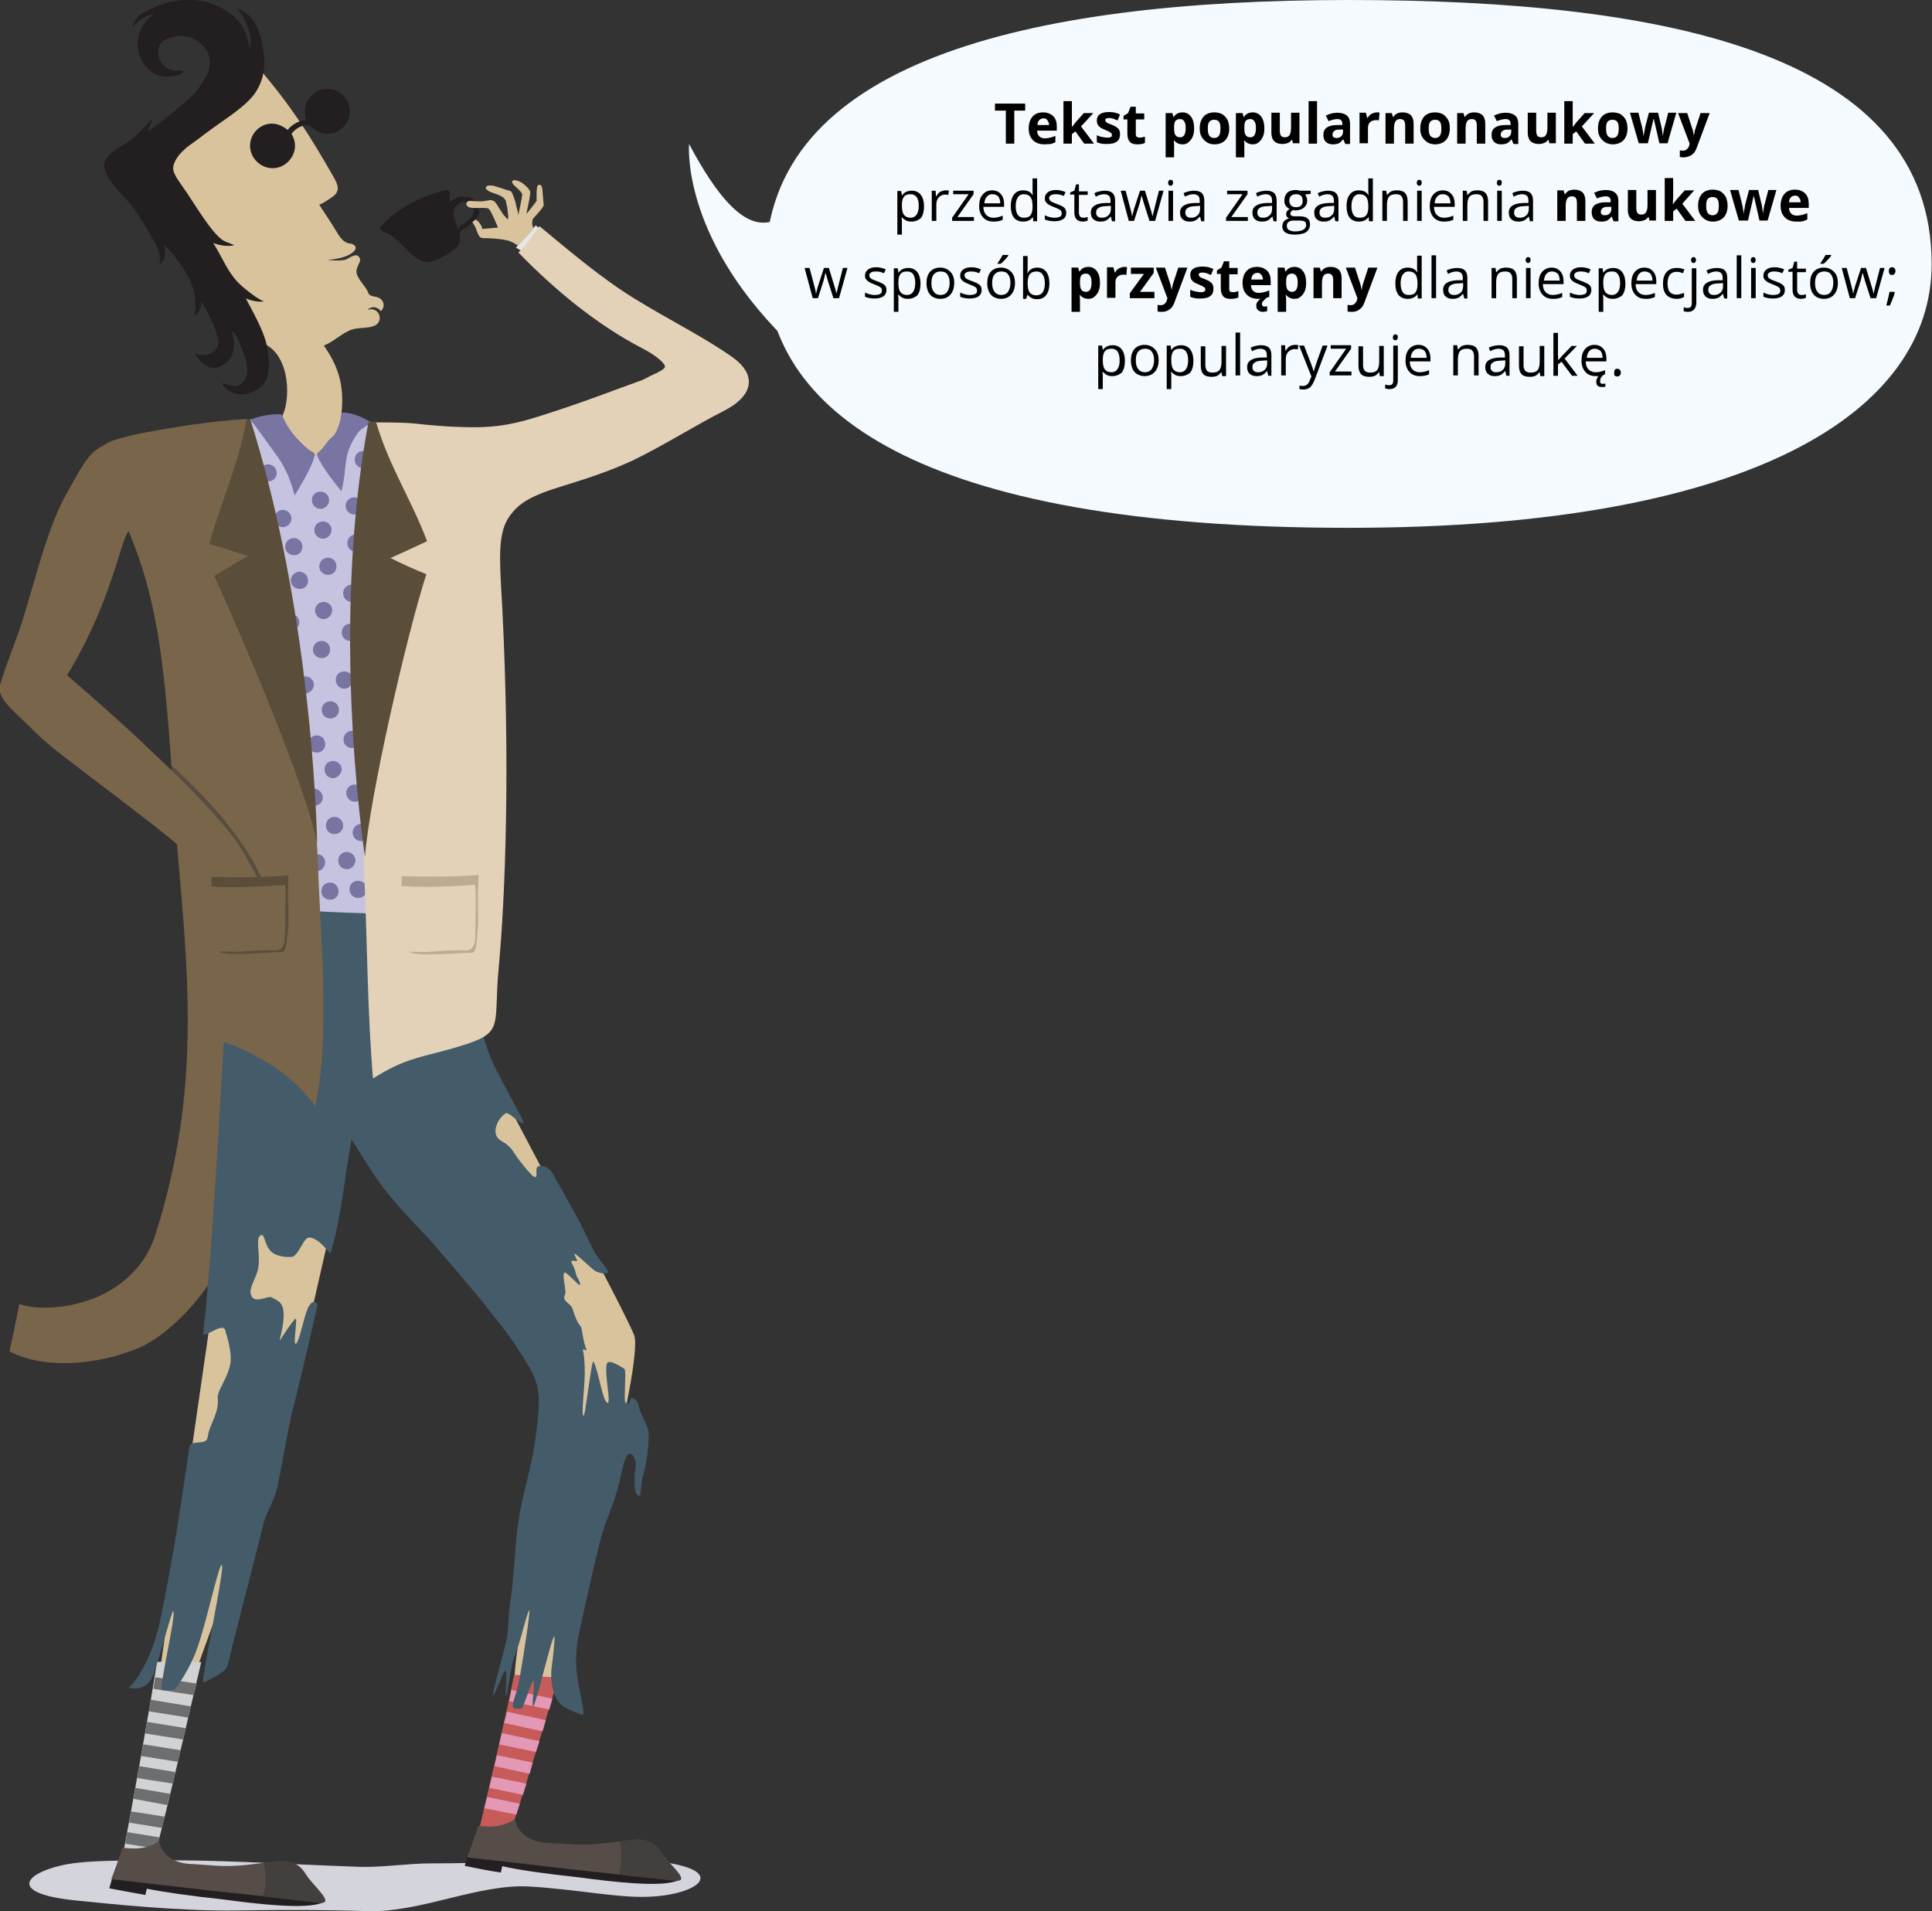 <?xml version="1.0" encoding="utf-8"?>
<!-- Generator: Adobe Illustrator 18.1.1, SVG Export Plug-In . SVG Version: 6.00 Build 0) -->
<svg xmlns="http://www.w3.org/2000/svg" xmlns:xlink="http://www.w3.org/1999/xlink" version="1.1" id="Warstwa_1" x="0px" y="0px" viewBox="0 50 550.1 544.2" enable-background="new 0 50 550.1 544.2" xml:space="preserve"><rect x="0" y="50" width="550.1" height="544.2" fill="#333333" stroke="none"/> <path fill="#F4FAFE" d="M550,125.2c0,41.5-50.2,75.1-166,75.1c-123.4,0-166-33.6-166-75.1C218,67.8,292.3,50,384,50 S550,65.7,550,125.2z"/> <g> <path fill="#D4D4DD" d="M104.5,594.2c15.2,0.5,31.8-7.9,46.4-7c13.5,0.8,25.1,3.3,33.8,2.9c14-0.5,22.9-7.3,3.8-9.9 c-14-1.9-39,0.4-65.7,0.4c-6.5,0-13.4,1.1-19.9,1c-23.2-0.8-43.2-2.2-59.1-1.8c-3.9,0.1-18.3-0.4-26,1.3 c-11.2,2.5-15.4,8.2,4.2,10.1c8.9,0.9,29.6,3.1,45.7,2.8C81,593.8,92.5,593.8,104.5,594.2z"/> <path fill="#231F20" d="M193.2,585.4c-4.6,2.2-19.2,0.4-28.2-0.8c-9.4-1-17.8-2.2-22-3.2c-0.1,0.6-0.3,1.3-0.4,1.8 c-3.4-0.5-5.4-0.9-10.3-1.9c0.4-1.1,0.5-2,1-3.2c0.4-1.3,17.3,1,17.3,1l39.2,4.1L193.2,585.4z"/> <path fill="#D9C39D" d="M59.6,428c0,0-14.3,98.6-14.5,101.4c-0.1,1.5,4.2,16.2,10.2-1.9c5.5-16.6,24.7-65.7,24.7-65.7l17.3-75.9 l-27,9.4l-1.3,28L59.6,428z"/> <path fill="#D0D2D3" d="M44.3,577.4c3.3-12,10.1-42,13-54.1c-4.2,0-8.4-0.1-12.6-0.1c-1.9,12.6-7.5,43.4-9.9,56 C32.5,592.1,44.3,577.4,44.3,577.4z"/> <g> <polygon fill="#6D6E70" points="47.6,564 48.5,560.8 38.5,559.1 38,562.2 "/> <polygon fill="#6D6E70" points="49.3,557.9 49.9,554.6 39.6,552.9 39.1,556.3 "/> <polygon fill="#6D6E70" points="51,550.1 51.5,548.4 40.8,546.7 40.1,550 50.7,551.7 "/> <polygon fill="#6D6E70" points="52.1,545.3 52.9,542.1 41.8,540.3 41.3,543.6 "/> <path fill="#6D6E70" d="M53.6,539.1l0.8-3.2L42.9,534c-0.1,1-0.4,2.2-0.5,3.3L53.6,539.1z"/> <path fill="#6D6E70" d="M55.2,532.7l0.8-3.3l-11.8-1.8c-0.1,1-0.4,2.2-0.5,3.3L55.2,532.7z"/> <path fill="#6D6E70" d="M46.1,570.5c0.3-1,0.5-2,0.8-3.2l-9.6-1.5l-0.5,3.2L46.1,570.5z"/> <path fill="#6D6E70" d="M44.6,576.4c0.3-1,0.5-2,0.9-3.2l-9.3-1.5l-0.5,3.3L44.6,576.4z"/> </g> <path fill="#D9C39D" d="M170.4,409.9c0,0,8.8,16.7,10.2,20.4c1.4,3.8-3.3,26.4-5.6,33.2c-0.4,1.1-10.2,49.4-17.3,68.3 c-5.7,15.2-9.3,2.4-10.8-0.6c-3.4-6.5,15.8-79,13.4-91.3c-3.3-16.4-12.2-28.2-12.2-28.2l-15-34.1l7.6-20.6l26.2,49.7L170.4,409.9z"/> <polygon fill="#E6E7E8" points="154.5,115.6 152.5,114.2 146.9,120.5 150.6,122.7 "/> <path fill="#D9C39D" d="M96.8,171.3c1.3-8.7,1-15-4.6-22.9c2.8-1.1,4.3-2.9,7.3-4.3c2.2-1,5.2-0.5,7-1.3c2.9-1.1,1.7-5.6-1.9-4.6 c0,0,1.5-1.3,2.9-0.4c0.4,0.1,0.8,0.6,0.9,0.8c1.4-1.1,1.1-3.7-1.5-4.1c-0.9-0.1-1.8-0.4-2-1c-0.6-2-3.6-4.3-3.4-6.4 c0.1-1.3,1.3-2.7,1-3.4c-0.8-2.3-3.1,0-4.3,0.3c-2.2,0.4-5,0-5,0s2.5-0.1,4.6-0.8c0.5-0.1,2.5-0.9,3.2-1.9c0.5-0.6,0.4-1.5-1-1.9 c-1.8-0.1-2.7-1.3-3.4-2.2c-2.2-3.6-3.4-5.4-5.7-8.9c0.6-0.3,1.3-0.6,1.9-1c2-1.3,2.9-1.8,3.3-3.1c0.4-1.5-0.8-3.2-2.2-5.7 c-4.6-7.9-10.6-18.2-21.3-30.3c-7.9,8.2-29.8,21.5-34,25.6C34.4,97.8,67,141.4,69,143.2c2.2,1.9,7.6,5.5,7.6,5.5 c6.4,4.3,6.4,17.7,2.5,21.7c-3.7,4.1,2.5,3.7,3.6,4.3c1.1,0.8,4.3,2.9,6.6,4.3c0.4,1,0.9,1.9,1.4,2.8c2.5-1.7,5.2-3.3,7.6-5 C98.2,175,96.6,173.2,96.8,171.3z"/> <path fill="#C6C3E1" d="M74.4,169.1c-2.9,0.3-5.9,0.6-8.8,0.9c3.8,24.6,7.5,49.2,9.8,73.9c2.4,24.5,3.7,49.2,4.6,73.8 c14.1,0.3,28.3,0.4,42.3,0.8c0.1-24.5-0.1-49-1.4-73.5c-1.4-24.5-5.5-58.1-7-70.4c-0.4-3.8-2.4,0.1-3.6-0.1c-1-0.3-1.3-2.7-2.2-3.4 c-1.8-1.1-4.3-0.8-6.2-1c-4.3-0.4-2.8,5.1-4.1,5.7c-1.3,0.8-4.8,2.8-7.5,4.1c-0.6-0.1-1.3-0.1-1.9-0.1 C83.8,176.2,79.1,172.7,74.4,169.1z"/> <g> <path fill="#7875A2" d="M80.5,200.1c-1.3,0-2.4-1-2.4-2.4c0-1.3,1-2.5,2.4-2.5c1.4,0,2.5,1.1,2.5,2.5 C82.9,199.1,81.8,200.1,80.5,200.1z"/> <path fill="#7875A2" d="M76.3,187.1c-1.3,0-2.4-1-2.4-2.4c0-1.3,1-2.5,2.4-2.5c1.3,0,2.5,1.1,2.5,2.5 C78.8,186.1,77.6,187.1,76.3,187.1z"/> <path fill="#7875A2" d="M100.9,196.5c-1.3,0-2.5-1-2.5-2.5c0-1.3,1.1-2.4,2.5-2.4c1.4,0,2.4,1,2.4,2.4 C103.3,195.4,102.2,196.5,100.9,196.5z"/> <path fill="#7875A2" d="M103.4,183.3c-1.3,0-2.4-1-2.4-2.4s1-2.5,2.4-2.5c1.4,0,2.5,1,2.5,2.5C106,182.1,104.8,183.3,103.4,183.3z "/> <path fill="#7875A2" d="M101.3,207.1c-1.3,0-2.4-1-2.4-2.4s1-2.5,2.4-2.5c1.4,0,2.5,1.1,2.5,2.5 C103.7,206.1,102.5,207.1,101.3,207.1z"/> <path fill="#7875A2" d="M100.1,221.4c-1.3,0-2.4-1.1-2.4-2.5c0-1.3,1-2.4,2.4-2.4c1.4,0,2.5,1,2.5,2.4 C102.7,220.2,101.7,221.4,100.1,221.4z"/> <path fill="#7875A2" d="M82.7,229.7c-1.3,0-2.4-1.1-2.4-2.5c0-1.3,1-2.4,2.4-2.4c1.4,0,2.5,1,2.5,2.4 C85.2,228.5,84.1,229.7,82.7,229.7z"/> <path fill="#7875A2" d="M86.9,247.5c-1.3,0-2.4-1-2.4-2.4c0-1.3,1-2.5,2.4-2.5c1.4,0,2.5,1.1,2.5,2.5 C89.3,246.3,88.1,247.5,86.9,247.5z"/> <path fill="#7875A2" d="M99.7,232.5c-1.3,0-2.4-1-2.4-2.4s1-2.5,2.4-2.5c1.3,0,2.5,1.1,2.5,2.5C102.2,231.3,101,232.5,99.7,232.5z "/> <path fill="#7875A2" d="M98,246.1c-1.3,0-2.4-1.1-2.4-2.5c0-1.4,1-2.4,2.4-2.4c1.4,0,2.5,1,2.5,2.4 C100.4,244.9,99.4,246.1,98,246.1z"/> <path fill="#7875A2" d="M100.2,263c-1.3,0-2.4-1-2.4-2.4c0-1.3,1-2.5,2.4-2.5c1.3,0,2.5,1.1,2.5,2.5S101.7,263,100.2,263z"/> <path fill="#7875A2" d="M90.2,264.3c-1.3,0-2.5-1-2.5-2.4c0-1.3,1.1-2.5,2.5-2.5c1.4,0,2.4,1.1,2.4,2.5 C92.6,263.3,91.6,264.3,90.2,264.3z"/> <path fill="#7875A2" d="M89.4,279.5c-1.3,0-2.4-1-2.4-2.4c0-1.4,1-2.5,2.4-2.5c1.3,0,2.5,1.1,2.5,2.5 C92,278.4,90.7,279.5,89.4,279.5z"/> <path fill="#7875A2" d="M101,278.3c-1.3,0-2.4-1.1-2.4-2.5c0-1.3,1-2.4,2.4-2.4c1.3,0,2.5,1,2.5,2.4 C103.4,277.2,102.3,278.3,101,278.3z"/> <path fill="#7875A2" d="M102.9,289.5c-1.4,0-2.5-1-2.5-2.4c0-1.3,1-2.5,2.5-2.5c1.3,0,2.4,1.1,2.4,2.5 C105.3,288.5,104.3,289.5,102.9,289.5z"/> <path fill="#7875A2" d="M90.1,298.1c-1.3,0-2.4-1-2.4-2.5c0-1.3,1-2.4,2.4-2.4c1.4,0,2.5,1,2.5,2.4 C92.5,297,91.5,298.1,90.1,298.1z"/> <path fill="#7875A2" d="M91.2,194.9c-1.3,0-2.4-1.1-2.4-2.5c0-1.3,1-2.4,2.4-2.4c1.4,0,2.5,1,2.5,2.4 C93.8,193.7,92.6,194.9,91.2,194.9z"/> <path fill="#7875A2" d="M92,203.4c-1.4,0-2.5-1.1-2.5-2.5c0-1.3,1-2.4,2.5-2.4c1.3,0,2.4,1,2.4,2.4 C94.4,202.3,93.2,203.4,92,203.4z"/> <path fill="#7875A2" d="M83.7,208.1c-1.3,0-2.5-1-2.5-2.4s1.1-2.5,2.5-2.5c1.3,0,2.4,1.1,2.4,2.5 C86.1,207.1,85.1,208.1,83.7,208.1z"/> <path fill="#7875A2" d="M93.4,213.7c-1.3,0-2.5-1-2.5-2.4c0-1.4,1.1-2.5,2.5-2.5c1.3,0,2.4,1,2.4,2.5 C95.8,212.6,94.8,213.7,93.4,213.7z"/> <path fill="#7875A2" d="M85.3,217.7c-1.3,0-2.5-1-2.5-2.4c0-1.3,1.1-2.5,2.5-2.5c1.3,0,2.4,1.1,2.4,2.5 C87.8,216.7,86.7,217.7,85.3,217.7z"/> <path fill="#7875A2" d="M92.1,226.3c-1.3,0-2.4-1.1-2.4-2.5c0-1.3,1-2.4,2.4-2.4c1.4,0,2.5,1,2.5,2.4 C94.5,225.2,93.4,226.3,92.1,226.3z"/> <path fill="#7875A2" d="M91.6,237.4c-1.3,0-2.5-1-2.5-2.4c0-1.4,1.1-2.5,2.5-2.5c1.3,0,2.4,1,2.4,2.5 C94,236.3,93,237.4,91.6,237.4z"/> <path fill="#7875A2" d="M94.1,254.6c-1.4,0-2.5-1-2.5-2.5c0-1.3,1-2.4,2.5-2.4c1.3,0,2.4,1,2.4,2.4 C96.6,253.5,95.4,254.6,94.1,254.6z"/> <path fill="#7875A2" d="M94.8,271.6c-1.3,0-2.4-1.1-2.4-2.5c0-1.4,1-2.4,2.4-2.4c1.3,0,2.5,1,2.5,2.4 C97.2,270.4,96,271.6,94.8,271.6z"/> <path fill="#7875A2" d="M95.2,287.5c-1.3,0-2.4-1-2.4-2.4c0-1.4,1-2.5,2.4-2.5c1.4,0,2.5,1.1,2.5,2.5 C97.7,286.5,96.6,287.5,95.2,287.5z"/> <path fill="#7875A2" d="M98.7,297.5c-1.3,0-2.4-1-2.4-2.4c0-1.4,1-2.5,2.4-2.5c1.4,0,2.5,1.1,2.5,2.5 C101.1,296.4,100.1,297.5,98.7,297.5z"/> <path fill="#7875A2" d="M94,306.2c-1.4,0-2.5-1-2.5-2.4s1-2.5,2.5-2.5c1.3,0,2.4,1.1,2.4,2.5S95.4,306.2,94,306.2z"/> <path fill="#7875A2" d="M102,305.7c-1.4,0-2.5-1.1-2.5-2.5c0-1.3,1-2.4,2.5-2.4c1.3,0,2.4,1,2.4,2.4 C104.5,304.6,103.4,305.7,102,305.7z"/> </g> <path fill="#929497" d="M72,195.1c-1.3,0-2.4-1-2.4-2.4s1-2.5,2.4-2.5c1.4,0,2.5,1.1,2.5,2.5C74.4,194.1,73.4,195.1,72,195.1z"/> <path fill="#C65B59" d="M146.1,569.4c3.9-11.7,9.3-29.8,12.9-41.7c-4.2-0.3-8.4-0.5-12.6-0.8c-2.5,12.6-7,31.2-9.9,43.8 C133.6,583.3,146.1,569.4,146.1,569.4z"/> <g> <path fill="#E398B5" d="M147,566.7c0.3-1,0.6-1.9,1-3.1l-9.3-1.9l-0.8,3.2L147,566.7z"/> <path fill="#E398B5" d="M148.9,561.1c0.3-1,0.6-2,1-3.2l-9.8-2l-0.8,3.2L148.9,561.1z"/> <polygon fill="#E398B5" points="150.8,555.1 151.7,551.9 141.5,549.8 140.8,552.9 "/> <path fill="#E398B5" d="M152.6,548.9l1-3.1l-10.7-2.3c-0.3,1-0.4,2.2-0.8,3.2L152.6,548.9z"/> <path fill="#E398B5" d="M154.5,543l0.9-3.2l-11.1-2.4c-0.1,1-0.4,2.2-0.8,3.2L154.5,543z"/> <path fill="#E398B5" d="M156.4,536.8l0.9-3.1l-11.7-2.5c-0.1,1-0.4,2-0.6,3.2L156.4,536.8z"/> </g> <path fill="#445B69" d="M100.1,374.5c-2.5,13.8-2.8,21.5-6,32.5c0,0.3-3.4-4.8-6.2-4.6c-1.5,0.1-2.9,5.2-4.8,5.5 c-1.1,0.1-4.1,0.1-5.9-1.5c-1.9-1.9-1.8-5-2.8-4.7c-1.8,0.4-0.3,5.1-0.8,8.9c-0.4,3.4-3.1,6.1-2,8.4c0.9,2.3,4.8-0.1,5.7,0.4 c1.7,1,2.5,1,3.2,2.9c0.9,3.2-0.8,8.7-0.8,9c-0.4,1.5,1.8-2.9,4.3-5.7c1-1.1-0.8,7.8,0.3,7c1-0.8,2.2-7.6,3.4-10.2 c1.4-2.9,2.9-1.3,2.7-0.6c-2.5,10.7-5,21.8-7.3,30.6c-1,4.3-3.2,16.8-4.1,20.9c-1.3,5.4-3.1,6.6-4.2,11.5 c-3.2,12.7-5.9,23.2-7.9,31c-2.4,8.9-1.5,8.8-3.8,10.4c-1,0.8-2.9,1.9-5.2,2.9c-1,0.5,6.5-33.9,5.2-33.5 c-0.9,0.3-4.2,15.9-6.9,23.6c-1.9,5.6-6,11.8-6.8,12c-1,0.1-2.2,0.1-3.3,0.1c-1-0.1,4.3-22.5,3.2-22.5c-0.4-0.1-3.6,12.2-5.5,17.7 c-2,5.7-6.6,4.1-7.1,4.1c4.3-4.3,7.6-12.5,9-19.7c3.1-14.6,5.7-31.2,8.2-48.8c0.3-2.3,4.8-0.4,5.2-2.7c0.4-3.7,3.4-6.9,2.9-11.5 c-0.1-2,2.8-5.4,3.6-9.6c0.5-3.3-1-7.8-1.5-9.6c-0.8-2.3-6.4,2.8-6.2,0.9c0.1-1.9,0.4-3.9,0.6-5.9c3.9-40.6,3.7-83.1,1.5-117.2 c12.9,2,26.1,2.9,39.1,3.4c12.9,0.4,25.7,1.1,38.7-0.5c0.4,0.8-1.9,26.1-0.9,32.2c1.1,6.2,3.3,10.7,3.7,11.7 c2.2,4.2,4.6,8.8,7.3,13.8c0.1,0.1,1.7,2.9,0.9,2.8c-0.9-0.1-4.1-3.4-4.8-2.9c-2.4,1.5-4.1,5.6-1.9,7.4c0.6,0.6,2.8,1.4,4.1,3.6 c1.3,2.2,5,6.6,5.7,7c1.7,1,0.1-2.5,1.4-2.9c2-0.5,3.4,0.9,4.3,2.5c2.4,4.2,4.7,8.4,7,12.5c1.5,2.9,3.2,6.6,4.6,9.3 c1.1,1.9,2.9,3.8,3.9,5.6c0.4,0.6-1,1-3.3,0.1c-1-0.4-4.8-4.3-6-5c-1-0.6,1,2,0.4,2c-0.5,0-1.5-0.3-1.5,0.1 c-0.1,0.4,0.6,1.3,0.8,1.9c0.4,1.1,0.6,2.2,0.8,2.5c0.3,0.4,1.5,2.8,0.5,2.2c-0.6-0.4-3.7-3.8-4.1-3.4c-0.8,0.8,0.8,5.5,0.1,6.4 c-0.8,1.9,1.8,2.2,2.3,4.1c0.3,1.1,1.4,4.1,2.2,4.7c0.5,0.5,0.5,3.7,1.7,6.8c0.1,0.5-1.3-0.8-1,0.3c0.4,1.7,0.5,3.9,0.5,6.4 c-0.1,5.1-1,11.1-0.4,12.1c0.5,0.9,2.3-16.4,2.9-15.5c1.5,3.1,2.5,10.7,3.8,11.7c1.5,1.1-0.9-8.7,0-11.1c0.5-1.5,4.2,1,5,1.5 c0.5,0.4,0,6.1,0.1,8.8c0.1,1.7,0.9,0.4,1,1.1c0.5,0.8,0-2.7,1.8-1.3c1,0.8,0.8,0.8,1.5,3.2c0.8,2.2,2.5,4.8,2.5,6.4 c0,3.3-0.4,8-1.5,11.7c-1.1,3.7-0.3,7.3-1.7,6c-0.8-0.6-0.8-2.4-0.8-3.7c0-1.3-0.1-2.2,0.3-4.6c0.3-1.5-1.9-7.3-3.7,0.5 c-2.5,12.1-4.6,12.9-7,23.2c-1.5,6-4.1,17.8-5.7,25.3c-0.3,1.3-0.8,5.7-0.4,9.8c0.4,4.1,2.3,10.7,1.9,12.1c-0.8,0-2.9-1-4.8-1.9 c-3.9-1.7-4.6-7.5-4.3-11c0.6-4.7,1.1-9.4,0.8-9.4c-0.8,0.3-5.2,19.6-6,19.9c-0.5,0.1,0.6-7.3,0.1-7.3c-0.6,0.1-2.9,7.9-3.4,7.9 c-1,0.1-1.8,0.1-2.2-0.1c-1-0.8,0.8-3.7,1.5-7.8c1.5-8.2,3.2-20,2.9-20c-0.3-0.1-1.1,3.1-2.8,9c-0.4,1.5-1.4,3.7-1.8,5.2 c-1.1,4.8-1.8,10.3-2,10.2c-0.4,0,0.4-7.3-0.1-7.3c-0.8,0-2.9,7.1-3.7,7c1-5.4,3.1-11.5,4.1-16.8c0.4-2.2,0.4-7,0.8-9.2 c1.3-8.3,1.3-15.9,2.4-23.4c1.1-7.6,3.7-15.2,4.8-23.3c1.7-12.1,1.5-15.5-2.3-21.7c-1.8-2.9-4.3-7-7.9-11.5 c-2.5-3.2-5.7-7.3-8.4-10.4c-2.7-3.2-4.6-5.5-7.4-8.7c-4.8-5.9-10.2-10.8-14.3-15.9C107.5,386.8,104.5,381.2,100.1,374.5z"/> <path fill="#78654A" d="M50.4,290.4c3.1,36.8,7,69.4-6,110.7c-2,6.6-5.9,11.3-10.4,14.6c-9.9,7.3-23.4,7.6-28.5,5.6 c-0.8,4.3-1.9,9.3-2.8,13.5c8.4,4.5,20.9,4.1,31.3,1c1.9-0.6,3.8-1.3,5.6-2c7.6-3.4,15.2-11.3,19.6-17.8 c1.9-20.9,4.5-69.2,4.5-69.2c4.2,0.9,12.5,5.6,15.8,8c3.4,2.3,7.6,6.6,10.3,10.2c1.7-8.2,2.3-16.8,2.3-25.6v-4.1 c0-10.8-0.8-21.8-1.3-32.5c-1.1-29.8-3.8-59.9-10.1-88.3c-5-22.4-9.9-45.2-10.4-45.2c-10.2,0.6-20.6,2.3-28.7,3.8 c-3.2,0.6-5.2,1.1-7.3,1.7c-2.4,0.6-3.9,1.3-5.2,2.3V177c-4.3,2.3-6.2,6.6-10.4,14c-6.1,11-9.8,29.3-13.9,40.4 c-2.7,7.3-4.1,11.1-4.8,13.8v1.9c0.9,3.2,3.8,5.2,11.1,12.4c3.4,3.4,13,10.4,22.9,18C39.7,281.9,45.6,286.3,50.4,290.4z M48.9,269.4c-5.1-4.8-10.2-9.8-14.9-14c-8.4-7.6-14.9-13.1-14.9-13.1c8.2-13.4,12.5-26.5,14.9-34.3c1-3.4,1.9-5.7,2.4-6.5 c0.1-0.1,0.1-0.3,0.3-0.1C44.5,220.2,46.7,237.2,48.9,269.4z"/> <path fill="#584E3D" d="M48.9,269.4c8.9,8.7,17.1,17.5,20.4,23.3c0.4,0.5,3.8,7,4.7,8.4l0.5-0.8c-6-14.6-22.8-29.8-25.7-32.4 L48.9,269.4L48.9,269.4z M73.5,301.6L73.5,301.6h0.1H73.5z"/> <path fill="#231F20" d="M63.4,159.1c0.1-0.1,2.2,1.1,4.1,0.8c1.5-0.4,3.1-2.2,2.9-4.7s-0.8-4.3-2.3-7.8c-1.9-4.2-2-2.7-2-2.7 s2.3,6.4-2.7,9.3c-4.8,2.8-7.9-3.3-7.9-3.3s4.1,1.7,6.4-1.9c1-1.8-1.1-7-4.5-12.9c-0.1,2.8-1.9,4.1-1.9,4.1s0.1-0.8,0.1-3.8 c0-4.5-2.5-8.9-5.5-12.7c-1-1.4-2.3-2.7-3.4-3.8c0.4,1.3,0.4,3.2-0.1,4.2c-0.8,1.3-1.5,1.5-1.5,1.5s1.9-1.5-1.7-7.6 c-2.7-4.6-4.8-7.9-6.6-10.1C28.3,98.8,27.5,96,33.9,92c0.9-0.5,3.3-1.9,5.1-3.7c1.8-1.5,2.9-3.4,4.3-4.2c0.4-0.3-1.5,3.4-1.1,3.2 c3.2-1.9,6.6-5,9.4-7.3c3.2-2.7,5.2-4.6,7-8.2c1.9-3.4,1.7-7.3-2.5-10.2c-3.8-2.7-9.3-0.9-10.4,0.9c-1.9,2.9,0.4,7.9,4.8,7.6 c3.7-0.3,1,1.8-3.2,1.7c-2.5,0-4.6-1-6.5-3.9c-2.2-3.3-1.8-7-0.8-9.3c0.6-1.5,1.9-3.2,3.7-4.5c-3.8,0.5-5.9,3.7-5.9,3.7 s0.1-2.7,3.2-4.3c1.8-1,4.8-2.4,8.2-3.1c3.9-0.8,8.2-0.4,10.4,0.4c7.6,2.5,10.7,7.1,11.5,13.1c0.1-1.7,0.8-2.2-0.4-5.7 c-1.1-3.4-3.1-5.7-3.1-5.7s4.7,0.8,6.6,8c1.9,7.3,1.1,12-1.5,15.9c-2.7,4.1-10.2,8.5-13.6,11.2c-0.3,0.1-0.4,0.4-0.6,0.4 c-2.5,2-4.6,3.4-4.6,3.4c-3.1,2.4-4.5,4.6-4.6,6.5c0,2,2.4,4.6,4.7,8.2c3.4,5.2,7.4,11.6,10.2,12.7c2.5,1,2.5,1,2.5,1 s-2.2,0.8-6-0.6c1.8,2.8,3.2,5.9,4.7,8.2c1.5,2.2,2.5,3.4,5.2,5.5c3.7,2.9,4.6,2.9,4.6,2.9s-2,0.5-5.2-0.8 c2.2,4.1,4.3,7.9,5.5,11.6c1.4,4.6,1.5,10.4-0.3,12.6c-1.7,1.9-4.1,3.1-6.4,3.1C65.7,162.4,62.9,159.7,63.4,159.1z"/> <path fill="#E4D2B8" d="M147.6,121.9c10.4,10.7,22.4,20.6,35.3,27.3c4.3,2.2,6.8,4.6,6.4,5.4c-0.3,0.5-1.1,1.1-3.6,2.2 c-0.9,0.4-2.3,1.3-3.6,1.7c-7,2.5-13.9,5.2-21.1,7.6c-11.3,3.7-17.1,6-29.4,5.5c-4.6-0.1-9-0.5-13.5-1c-4.6-0.4-8.8-0.3-13.1-0.3 c0.3,29,1,58.3-0.4,87.3c0.8,12.2-1.3,28.7-0.9,40.8c0.9,21,0.9,39.4,2.5,58.7c9-5.7,13.2-5.9,22.4-8.5 c15.7-4.5,11.7-5.2,13.4-23.1c1.9-20.5,3.3-57.6,1-102.7c-0.8-14-1.4-21,2.2-26c2.2-2.9,4.8-5.2,13.4-7.9c7.4-2.3,14.6-4.5,22-8 c8.4-4.1,17.1-9.6,25.3-13.8c7.9-3.9,10.4-9.9,2.5-15.5c-10.2-7.1-21.8-12.4-32.1-19.4c-8-5.5-14.5-11-22.7-17.8 C151.7,116.9,150.1,119.6,147.6,121.9z"/> <path fill="#231F20" d="M129.9,120.5c-1.8,1.7-4.5,3.2-6.6,3.8c-1.3,0.4-1.9,0.5-3.2,0c-4.1-1.7-7-7.3-10.8-8.2 c-1-0.3-1.3-1-0.8-1.7c6-6.6,14.4-9.3,18.3-10.3c1-0.3,1.5,0.4,1.3,1.5c-0.1,0.6-0.1,1.3,0,2c1-0.9,2.4-1.7,3.9-1.7v1.5 c-0.9,0.1-1.7,0.8-2.3,1.5c-0.6,1-0.8,2.2-0.3,3.3c0.4,1,0.8,2.2,1,3.2c0.3-0.8,1-1.3,1.5-1.8v1.5c-0.4,0.4-0.8,0.8-0.9,1 s-0.1,0.8-0.1,1.1C131.1,119,130.9,119.5,129.9,120.5z M132.1,113.7c0.1-0.1,0.4-0.1,0.4-0.4c0.8-0.5,1.5-1,2-1.9 c0.4-0.8,0.5-1.5,0.1-2.5c-0.5-1.3-1.5-1.5-2.5-1.3v-1.5c0.5,0,1,0,1.5,0.1c1.9,0.8,3.2,3.2,2.7,4.8c-0.4,1.5-2,2.5-3.1,3.4 c-0.5,0.4-0.9,0.6-1.3,1L132.1,113.7L132.1,113.7z"/> <path fill="#231F20" d="M136.4,109.8c-0.1-1.5-1.3-3.2-2.8-3.7c-0.1,0-0.4-0.1-0.5-0.1l-0.5,1.4c0.8,0,1.5,0.4,2,1.4 c0.1,0.4,0.3,0.8,0.3,1L136.4,109.8z"/> <path fill="#564D48" d="M146.6,568c-4.6,3.2-10.4,1.8-10.4,1.9c-0.9,2.7-2.2,6.4-3.2,9c9.9,1.1,19.7,2.2,29.6,3.4 c9.8,1,24.6,2.7,29.6,3.2c4.8,0.5-1.5-4.5-3.6-7.6c-2-3.2-3.8-3.7-6.5-4.1c-1.3-0.1-8.4,1-12.5,1.3c-5.2,0.4-8.2-0.1-13.2-0.3 C147.3,574.5,146.6,568,146.6,568z"/> <path fill="#433F3D" d="M176.3,583.8c6.6,0.8,12.9,1.4,15.8,1.7c4.8,0.5-1.5-4.5-3.6-7.6c-2-3.2-3.8-3.7-6.5-4.1 c-0.6-0.1-2.9,0.1-5.5,0.5C176.9,576.5,177.2,580.2,176.3,583.8z"/> <path fill="#5A4E3A" d="M70.2,169.4c0.4,0,1,0,1.1,0.1c15.2,48.2,18.5,100.9,19,120.5c-3.3-16.4-21.5-59-29.3-76 c2.3-1.3,7.4-4.5,9.6-5.7c-3.7-1.1-7.3-2.4-11-3.4C63.1,192.2,67.9,182.6,70.2,169.4z"/> <path fill="#7875A2" d="M71.2,169.5c1-0.4,5-1.8,9-1.5c2.4,5.4,4.8,7.6,9.4,11.5c-0.3,2.4-3.1,7.3-5.7,11.6 c-1.4-5.2-2.9-8.5-5.7-12.2C75.7,175.6,73.5,172.1,71.2,169.5z"/> <path fill="#231F20" d="M77.4,85.2c1.7,0,3.3,0.8,4.5,1.8c0.6-0.8,2.5-2.7,5.4-2.8c-0.4-0.8-0.5-1.7-0.5-2.5c0-3.4,2.9-6.4,6.4-6.4 s6.4,2.9,6.4,6.4c0,3.6-2.9,6.4-6.4,6.4c-2,0-3.9-1-5.1-2.5v0.1c-3.1-0.4-5,2.3-5.1,2.4c0.6,1,1,2.2,1,3.4c0,3.4-2.9,6.4-6.4,6.4 c-3.4,0-6.4-2.9-6.4-6.4C71.2,88.1,74,85.2,77.4,85.2z"/> <path fill="#D9C39D" d="M152,115.1c0,0-4.3,5-4.6,4.8c-0.4-0.3-1.9-1.3-3.2-1.5c-2.3-0.5-5.5-0.6-6.6-0.6c-1.8,0-1.4-2.2-2.9-4.2 c-0.5-0.8-0.8-1-0.6-1.1c0.3-0.5,1.5-0.1,2.3,0.8c1.3,1.8,0.8,1.9,0.8,1.9l4.6-0.4c0,0-1.9-4.6-2.5-5.2c-0.6-0.8-3.6-0.1-5.5-0.5 c-1.4-0.4-1.3-1.9,0.1-1.9c1.5,0.1,3.2,0.3,4.3,0c1-0.1,1.5-0.4,2-0.1c0.6,0.1,1,0.6,1.7,1.8c1.4,2.2,1.1,1.9,2.3,3.2 c0.6,0.8,0.6-0.1,0.4-1.5c-0.1-1-0.1-1.5-0.4-2.5c-0.1-0.4-0.1-1-0.4-1.3c-0.9-1.3-3.3-1.7-4.5-2.3c-1.7-0.9-1-1.8,0.5-1.7 c1.3,0.1,4.3,1.3,5.2,1.5c0.6,0.1,0.8,0.4,1.4,2.2c0.4,1,0.5,1.7,0.6,2.2c0.1,0.6,0.4,1,0.6,2.5c0,0,1-4.8,1.1-5.7 c0-1-2.3-2.5-2.7-3.2c-0.4-0.5-0.3-1.4,1.5-0.8c1.7,0.6,3.2,2.4,3.4,2.9c0.4,0.5-1,6-1,6.4c0,0.3,2.9-3.6,2.9-3.6s-0.1-2.5,0.1-3.8 c0.1-1.1,1.4-1.1,1.5,0.3c0.1,1.4,0.4,4.3,0.4,4.7c0.1,0.4-1.9,2.7-2.9,3.7C151.3,112.8,151.5,114.5,152,115.1z"/> <path fill="#231F20" d="M132.2,113.6l0.8,0.8l0.3-0.1c1-0.9,2.5-1.9,3.1-3.4c0-0.1,0.1-0.1,0.1-0.3v-0.1l-1.5-0.4 c0,0.4-0.1,1-0.4,1.3c-0.5,1-1.3,1.4-2,1.9C132.5,113.5,132.3,113.6,132.2,113.6z"/> <path fill="#7875A2" d="M105.6,170.2c-1.4-0.8-4.8-2.8-8.2-2.7c-0.4,1.9-1.3,5.5-2.5,6.6c-2.7,2.4-1.9,2.7-4.7,5.1 c0.5,2.3,3.7,6.6,7,10.7c1.9-7.4,0.1-10.2,4.8-16.8C102.8,172.1,104.7,171.2,105.6,170.2z"/> <path fill="#5A4E3A" d="M107.1,170.3c-0.4,0-1.9-0.1-2.2-0.1c-9.3,49.7-3.9,103.2-1,123.8c1.3-16.7,11.7-62.5,17.5-80.5 c-2.4-0.9-7.9-3.4-10.2-4.6c3.4-1.5,7-3.2,10.4-4.8C117.1,192.2,110.9,183,107.1,170.3z"/> <path fill="#BDAA8F" d="M136,314.9c-0.3,3.3-0.3,6.4-1.7,6.4c-1.4-0.1-13.8,1-16.8,0.1c-3.1-0.8,1.9-0.1,5.2-0.4 c3.4-0.3,6.6-0.4,8.5-0.4c1.8,0,4.1,0.6,4.1-4.1c0.1-3.8,0.3-11.5,0-14.6c-2.9,0.3-13.2,1-21,0.4l0.1-2.8c0,0,3.9,0.1,8.9,0.1 c4.7,0,9.9-0.1,12.9-0.5c0.1,1.9-0.1,3.6-0.1,5.5C136,308.1,136.3,311.6,136,314.9z"/> <path fill="#5A4E3A" d="M82,314.7c-0.4,3.3-0.4,6.4-1.8,6.4c-1.3-0.1-13.8,1-16.8,0.3c-3.1-0.8,1.8-0.3,5.2-0.4 c3.3-0.3,6.6-0.4,8.4-0.4c1.9,0,4.1,0.6,4.1-4.1c0.1-3.8,0.3-11.5,0.1-14.5c-3.1,0.1-13.4,1-21,0.4v-2.7c0,0,4.1,0.1,9,0.1 c4.6-0.1,9.9-0.1,12.9-0.6c0,1.9-0.1,3.7-0.1,5.5C82,308,82.3,311.4,82,314.7z"/> <path fill="#231F20" d="M92,591.7c-4.6,2.2-19.2,0.4-28.2-0.8c-9.4-1-17.8-2.2-22-3.1c-0.1,0.5-0.3,1.1-0.4,1.8 c-3.4-0.6-5.4-1-10.3-1.9c0.4-1.1,0.5-2,1-3.2c0.4-1.3,17.3,1,17.3,1l39.2,4.1L92,591.7z"/> <path fill="#564D48" d="M45.3,574.3c-4.6,3.2-10.4,1.7-10.4,1.8c-0.9,2.7-2.2,6.4-3.2,9c9.9,1.1,19.7,2.3,29.6,3.4 c9.8,1,24.6,2.7,29.6,3.3c4.8,0.5-1.5-4.6-3.6-7.8c-1.9-3.2-3.8-3.7-6.5-4.1c-1.3-0.1-8.4,1-12.5,1.3c-5.2,0.4-8.2-0.1-13.2-0.4 C46,580.7,45.3,574.3,45.3,574.3z"/> <path fill="#433F3D" d="M74.9,590c6.6,0.8,12.9,1.4,15.8,1.8c4.8,0.5-1.5-4.6-3.6-7.8c-1.9-3.2-3.8-3.7-6.5-4.1 c-0.6-0.1-2.9,0.1-5.5,0.5C75.7,582.8,75.9,586.6,74.9,590z"/> </g> <path fill="#F4FAFE" d="M228.2,108.4c-6.9,3.7-14.7,15.2-32-17.4c0,0-2.4,25.8,27.2,55.3C227,172,234.3,79.5,228.2,108.4z"/> <g> <path d="M288.8,90.9h-2.4v-9.4h-3.1v-2h8.6v2h-3.1V90.9z"/> <path d="M297.4,91.1c-1.4,0-2.5-0.4-3.3-1.2c-0.8-0.8-1.2-1.9-1.2-3.3c0-1.5,0.4-2.6,1.1-3.4c0.7-0.8,1.7-1.2,3-1.2 c1.2,0,2.2,0.4,2.9,1.1s1,1.7,1,2.9v1.2h-5.6c0,0.7,0.2,1.2,0.6,1.6c0.4,0.4,0.9,0.6,1.6,0.6c0.5,0,1-0.1,1.5-0.2s1-0.3,1.5-0.5 v1.8c-0.4,0.2-0.9,0.4-1.3,0.5C298.7,91,298.1,91.1,297.4,91.1z M297.1,83.7c-0.5,0-0.9,0.2-1.2,0.5c-0.3,0.3-0.5,0.8-0.5,1.4h3.3 c0-0.6-0.2-1-0.5-1.4S297.6,83.7,297.1,83.7z"/> <path d="M305.2,86.2l1-1.3l2.4-2.7h2.7l-3.5,3.8l3.7,4.9h-2.8l-2.5-3.5l-1,0.8v2.7h-2.4V78.8h2.4v5.4L305.2,86.2L305.2,86.2z"/> <path d="M318.9,88.3c0,0.9-0.3,1.6-0.9,2c-0.6,0.5-1.6,0.7-2.8,0.7c-0.6,0-1.2,0-1.6-0.1c-0.4-0.1-0.9-0.2-1.3-0.4v-2 c0.4,0.2,0.9,0.4,1.5,0.5s1,0.2,1.5,0.2c0.9,0,1.3-0.2,1.3-0.8c0-0.2-0.1-0.3-0.2-0.5c-0.1-0.1-0.3-0.2-0.6-0.4s-0.7-0.3-1.1-0.5 c-0.7-0.3-1.2-0.5-1.5-0.8c-0.3-0.2-0.5-0.5-0.7-0.8c-0.1-0.3-0.2-0.7-0.2-1.1c0-0.8,0.3-1.4,0.9-1.8c0.6-0.4,1.5-0.6,2.6-0.6 c1.1,0,2.1,0.2,3.1,0.7l-0.7,1.7c-0.4-0.2-0.8-0.3-1.2-0.5c-0.4-0.1-0.8-0.2-1.2-0.2c-0.7,0-1.1,0.2-1.1,0.6c0,0.2,0.1,0.4,0.3,0.6 s0.7,0.4,1.5,0.7c0.7,0.3,1.2,0.5,1.5,0.8c0.3,0.2,0.6,0.5,0.7,0.8C318.9,87.5,318.9,87.9,318.9,88.3z"/> <path d="M324.5,89.2c0.4,0,0.9-0.1,1.5-0.3v1.8c-0.6,0.3-1.3,0.4-2.2,0.4c-1,0-1.6-0.2-2.1-0.7c-0.4-0.5-0.7-1.2-0.7-2.2V84h-1.1 v-1l1.3-0.8l0.7-1.8h1.5v1.9h2.4V84h-2.4v4.2c0,0.3,0.1,0.6,0.3,0.8C323.9,89.1,324.2,89.2,324.5,89.2z"/> <path d="M336.7,91.1c-1,0-1.8-0.4-2.4-1.1h-0.1c0.1,0.7,0.1,1.2,0.1,1.3v3.5h-2.4V82.2h1.9l0.3,1.1h0.1c0.6-0.9,1.4-1.3,2.5-1.3 c1,0,1.8,0.4,2.4,1.2c0.6,0.8,0.9,1.9,0.9,3.3c0,0.9-0.1,1.7-0.4,2.4s-0.7,1.2-1.2,1.6C338,90.9,337.4,91.1,336.7,91.1z M336,83.9 c-0.6,0-1,0.2-1.3,0.5c-0.3,0.4-0.4,1-0.4,1.8v0.3c0,0.9,0.1,1.6,0.4,2c0.3,0.4,0.7,0.6,1.3,0.6c1.1,0,1.6-0.9,1.6-2.6 c0-0.9-0.1-1.5-0.4-1.9C337,84.2,336.6,83.9,336,83.9z"/> <path d="M350,86.6c0,1.4-0.4,2.5-1.1,3.3c-0.8,0.8-1.8,1.2-3.1,1.2c-0.8,0-1.6-0.2-2.2-0.6s-1.1-0.9-1.5-1.6s-0.5-1.5-0.5-2.4 c0-1.4,0.4-2.5,1.1-3.3c0.7-0.8,1.8-1.2,3.1-1.2c0.8,0,1.6,0.2,2.2,0.5c0.6,0.4,1.1,0.9,1.5,1.6C349.8,84.8,350,85.6,350,86.6z M343.9,86.6c0,0.9,0.1,1.5,0.4,2c0.3,0.4,0.7,0.7,1.4,0.7c0.6,0,1.1-0.2,1.4-0.7c0.3-0.4,0.4-1.1,0.4-2c0-0.9-0.1-1.5-0.4-1.9 c-0.3-0.4-0.7-0.6-1.4-0.6c-0.6,0-1.1,0.2-1.4,0.6S343.9,85.7,343.9,86.6z"/> <path d="M356.7,91.1c-1,0-1.8-0.4-2.4-1.1h-0.1c0.1,0.7,0.1,1.2,0.1,1.3v3.5h-2.4V82.2h1.9l0.3,1.1h0.1c0.6-0.9,1.4-1.3,2.5-1.3 c1,0,1.8,0.4,2.4,1.2c0.6,0.8,0.9,1.9,0.9,3.3c0,0.9-0.1,1.7-0.4,2.4s-0.7,1.2-1.2,1.6C358,90.9,357.4,91.1,356.7,91.1z M356,83.9 c-0.6,0-1,0.2-1.3,0.5c-0.3,0.4-0.4,1-0.4,1.8v0.3c0,0.9,0.1,1.6,0.4,2c0.3,0.4,0.7,0.6,1.3,0.6c1.1,0,1.6-0.9,1.6-2.6 c0-0.9-0.1-1.5-0.4-1.9C357,84.2,356.6,83.9,356,83.9z"/> <path d="M368.2,90.9l-0.3-1.1h-0.1c-0.3,0.4-0.6,0.7-1.1,0.9s-1,0.3-1.6,0.3c-1,0-1.8-0.3-2.3-0.8c-0.5-0.5-0.8-1.3-0.8-2.4v-5.7 h2.4v5.1c0,0.6,0.1,1.1,0.3,1.4c0.2,0.3,0.6,0.5,1.1,0.5c0.7,0,1.1-0.2,1.4-0.7s0.4-1.2,0.4-2.2v-4.1h2.4v8.7H368.2z"/> <path d="M375,90.9h-2.4V78.8h2.4V90.9z"/> <path d="M383,90.9l-0.5-1.2h-0.1c-0.4,0.5-0.8,0.9-1.2,1.1c-0.4,0.2-1,0.3-1.7,0.3c-0.8,0-1.5-0.2-2-0.7c-0.5-0.5-0.7-1.2-0.7-2 c0-0.9,0.3-1.6,1-2.1c0.6-0.4,1.6-0.7,2.9-0.7l1.5,0v-0.4c0-0.9-0.5-1.3-1.4-1.3c-0.7,0-1.5,0.2-2.5,0.6l-0.8-1.6 c1-0.5,2.1-0.8,3.3-0.8c1.2,0,2.1,0.3,2.7,0.8c0.6,0.5,0.9,1.3,0.9,2.3v5.8H383z M382.3,86.9l-0.9,0c-0.7,0-1.2,0.1-1.5,0.4 c-0.3,0.2-0.5,0.6-0.5,1c0,0.7,0.4,1,1.2,1c0.6,0,1-0.2,1.3-0.5c0.3-0.3,0.5-0.7,0.5-1.3V86.9z"/> <path d="M392,82c0.3,0,0.6,0,0.8,0.1l-0.2,2.2c-0.2-0.1-0.4-0.1-0.7-0.1c-0.8,0-1.4,0.2-1.8,0.6c-0.4,0.4-0.6,0.9-0.6,1.6v4.4h-2.4 v-8.7h1.8l0.4,1.5h0.1c0.3-0.5,0.6-0.9,1.1-1.2C391,82.2,391.5,82,392,82z"/> <path d="M402.5,90.9h-2.4v-5.1c0-0.6-0.1-1.1-0.3-1.4c-0.2-0.3-0.6-0.5-1.1-0.5c-0.7,0-1.1,0.2-1.4,0.7s-0.4,1.2-0.4,2.2v4.1h-2.4 v-8.7h1.8l0.3,1.1h0.1c0.3-0.4,0.6-0.7,1.1-1c0.5-0.2,1-0.3,1.6-0.3c1,0,1.8,0.3,2.3,0.8c0.5,0.5,0.8,1.3,0.8,2.4V90.9z"/> <path d="M412.8,86.6c0,1.4-0.4,2.5-1.1,3.3c-0.8,0.8-1.8,1.2-3.1,1.2c-0.8,0-1.6-0.2-2.2-0.6s-1.1-0.9-1.5-1.6s-0.5-1.5-0.5-2.4 c0-1.4,0.4-2.5,1.1-3.3c0.7-0.8,1.8-1.2,3.1-1.2c0.8,0,1.6,0.2,2.2,0.5c0.6,0.4,1.1,0.9,1.5,1.6C412.7,84.8,412.8,85.6,412.8,86.6z M406.8,86.6c0,0.9,0.1,1.5,0.4,2c0.3,0.4,0.7,0.7,1.4,0.7c0.6,0,1.1-0.2,1.4-0.7c0.3-0.4,0.4-1.1,0.4-2c0-0.9-0.1-1.5-0.4-1.9 c-0.3-0.4-0.7-0.6-1.4-0.6c-0.6,0-1.1,0.2-1.4,0.6S406.8,85.7,406.8,86.6z"/> <path d="M422.9,90.9h-2.4v-5.1c0-0.6-0.1-1.1-0.3-1.4c-0.2-0.3-0.6-0.5-1.1-0.5c-0.7,0-1.1,0.2-1.4,0.7s-0.4,1.2-0.4,2.2v4.1h-2.4 v-8.7h1.8l0.3,1.1h0.1c0.3-0.4,0.6-0.7,1.1-1c0.5-0.2,1-0.3,1.6-0.3c1,0,1.8,0.3,2.3,0.8c0.5,0.5,0.8,1.3,0.8,2.4V90.9z"/> <path d="M430.9,90.9l-0.5-1.2h-0.1c-0.4,0.5-0.8,0.9-1.2,1.1c-0.4,0.2-1,0.3-1.7,0.3c-0.8,0-1.5-0.2-2-0.7c-0.5-0.5-0.7-1.2-0.7-2 c0-0.9,0.3-1.6,1-2.1c0.6-0.4,1.6-0.7,2.9-0.7l1.5,0v-0.4c0-0.9-0.5-1.3-1.4-1.3c-0.7,0-1.5,0.2-2.5,0.6l-0.8-1.6 c1-0.5,2.1-0.8,3.3-0.8c1.2,0,2.1,0.3,2.7,0.8c0.6,0.5,0.9,1.3,0.9,2.3v5.8H430.9z M430.2,86.9l-0.9,0c-0.7,0-1.2,0.1-1.5,0.4 c-0.3,0.2-0.5,0.6-0.5,1c0,0.7,0.4,1,1.2,1c0.6,0,1-0.2,1.3-0.5c0.3-0.3,0.5-0.7,0.5-1.3V86.9z"/> <path d="M441.2,90.9l-0.3-1.1h-0.1c-0.3,0.4-0.6,0.7-1.1,0.9s-1,0.3-1.6,0.3c-1,0-1.8-0.3-2.3-0.8c-0.5-0.5-0.8-1.3-0.8-2.4v-5.7 h2.4v5.1c0,0.6,0.1,1.1,0.3,1.4c0.2,0.3,0.6,0.5,1.1,0.5c0.7,0,1.1-0.2,1.4-0.7s0.4-1.2,0.4-2.2v-4.1h2.4v8.7H441.2z"/> <path d="M447.8,86.2l1-1.3l2.4-2.7h2.7l-3.5,3.8l3.7,4.9h-2.8l-2.5-3.5l-1,0.8v2.7h-2.4V78.8h2.4v5.4L447.8,86.2L447.8,86.2z"/> <path d="M463.4,86.6c0,1.4-0.4,2.5-1.1,3.3c-0.8,0.8-1.8,1.2-3.1,1.2c-0.8,0-1.6-0.2-2.2-0.6s-1.1-0.9-1.5-1.6s-0.5-1.5-0.5-2.4 c0-1.4,0.4-2.5,1.1-3.3c0.7-0.8,1.8-1.2,3.1-1.2c0.8,0,1.6,0.2,2.2,0.5c0.6,0.4,1.1,0.9,1.5,1.6C463.2,84.8,463.4,85.6,463.4,86.6z M457.3,86.6c0,0.9,0.1,1.5,0.4,2c0.3,0.4,0.7,0.7,1.4,0.7c0.6,0,1.1-0.2,1.4-0.7c0.3-0.4,0.4-1.1,0.4-2c0-0.9-0.1-1.5-0.4-1.9 c-0.3-0.4-0.7-0.6-1.4-0.6c-0.6,0-1.1,0.2-1.4,0.6S457.3,85.7,457.3,86.6z"/> <path d="M472.5,90.9l-0.7-3.1l-0.9-3.9h-0.1l-1.6,6.9h-2.6l-2.5-8.7h2.4l1,3.9c0.2,0.7,0.3,1.6,0.5,2.9h0c0-0.4,0.1-1,0.3-1.9 l0.1-0.7l1.1-4.2h2.6l1,4.2c0,0.1,0.1,0.3,0.1,0.5c0,0.2,0.1,0.5,0.1,0.7c0,0.3,0.1,0.5,0.1,0.7s0.1,0.4,0.1,0.6h0 c0-0.4,0.1-0.9,0.2-1.5c0.1-0.7,0.2-1.1,0.3-1.3l1-3.9h2.3l-2.5,8.7H472.5z"/> <path d="M477.8,82.2h2.6l1.6,4.9c0.1,0.4,0.2,0.9,0.3,1.5h0c0.1-0.5,0.2-1,0.3-1.5l1.6-4.9h2.6l-3.7,9.9c-0.3,0.9-0.8,1.6-1.4,2 s-1.4,0.7-2.2,0.7c-0.4,0-0.8,0-1.2-0.1v-1.9c0.3,0.1,0.6,0.1,0.9,0.1c0.4,0,0.8-0.1,1.1-0.4s0.6-0.6,0.7-1.2l0.1-0.4L477.8,82.2z"/> <path d="M259.5,113.1c-0.6,0-1.1-0.1-1.5-0.3s-0.8-0.5-1.2-0.9h-0.1c0.1,0.5,0.1,1,0.1,1.4v3.5h-1.3v-12.4h1.1l0.2,1.2h0.1 c0.3-0.5,0.7-0.8,1.2-1c0.4-0.2,1-0.3,1.5-0.3c1.1,0,2,0.4,2.6,1.2c0.6,0.8,0.9,1.9,0.9,3.3c0,1.4-0.3,2.5-0.9,3.3 C261.5,112.7,260.6,113.1,259.5,113.1z M259.3,105.3c-0.9,0-1.5,0.2-1.9,0.7s-0.6,1.3-0.6,2.3v0.3c0,1.2,0.2,2.1,0.6,2.6 c0.4,0.5,1,0.8,1.9,0.8c0.7,0,1.3-0.3,1.7-0.9c0.4-0.6,0.6-1.4,0.6-2.5c0-1.1-0.2-1.9-0.6-2.5C260.6,105.6,260,105.3,259.3,105.3z"/> <path d="M269.2,104.2c0.4,0,0.7,0,1,0.1l-0.2,1.2c-0.4-0.1-0.7-0.1-0.9-0.1c-0.7,0-1.3,0.3-1.8,0.8s-0.7,1.3-0.7,2.1v4.6h-1.3v-8.6 h1.1l0.1,1.6h0.1c0.3-0.6,0.7-1,1.1-1.3C268.2,104.4,268.7,104.2,269.2,104.2z"/> <path d="M277.3,112.9h-6.2v-0.9l4.7-6.7h-4.4v-1h5.8v1l-4.6,6.5h4.7V112.9z"/> <path d="M282.9,113.1c-1.3,0-2.3-0.4-3-1.2c-0.7-0.8-1.1-1.8-1.1-3.2c0-1.4,0.3-2.5,1-3.3s1.6-1.2,2.7-1.2c1.1,0,1.9,0.4,2.5,1.1 c0.6,0.7,0.9,1.6,0.9,2.8v0.8h-5.9c0,1,0.3,1.8,0.8,2.3c0.5,0.5,1.2,0.8,2,0.8c0.9,0,1.8-0.2,2.7-0.6v1.2c-0.5,0.2-0.9,0.3-1.3,0.4 C284,113,283.5,113.1,282.9,113.1z M282.6,105.3c-0.7,0-1.2,0.2-1.6,0.7c-0.4,0.4-0.7,1.1-0.7,1.9h4.5c0-0.8-0.2-1.4-0.5-1.9 C283.8,105.5,283.3,105.3,282.6,105.3z"/> <path d="M294.1,111.8L294.1,111.8c-0.7,0.9-1.6,1.3-2.8,1.3c-1.1,0-2-0.4-2.6-1.1c-0.6-0.8-0.9-1.9-0.9-3.3c0-1.4,0.3-2.5,0.9-3.3 s1.5-1.2,2.6-1.2c1.2,0,2.1,0.4,2.7,1.3h0.1l-0.1-0.6l0-0.6v-3.5h1.3v12.2h-1.1L294.1,111.8z M291.5,112c0.9,0,1.5-0.2,1.9-0.7 c0.4-0.5,0.6-1.3,0.6-2.3v-0.3c0-1.2-0.2-2.1-0.6-2.6c-0.4-0.5-1-0.8-1.9-0.8c-0.8,0-1.3,0.3-1.7,0.9c-0.4,0.6-0.6,1.4-0.6,2.5 c0,1.1,0.2,1.9,0.6,2.5C290.2,111.7,290.7,112,291.5,112z"/> <path d="M303.6,110.6c0,0.8-0.3,1.4-0.9,1.8c-0.6,0.4-1.4,0.6-2.5,0.6c-1.1,0-2-0.2-2.7-0.5v-1.2c0.4,0.2,0.9,0.4,1.3,0.5 c0.5,0.1,0.9,0.2,1.4,0.2c0.7,0,1.2-0.1,1.6-0.3c0.4-0.2,0.5-0.5,0.5-1c0-0.3-0.1-0.6-0.4-0.9c-0.3-0.2-0.9-0.5-1.7-0.8 c-0.8-0.3-1.4-0.6-1.7-0.8c-0.3-0.2-0.6-0.5-0.8-0.8s-0.2-0.6-0.2-1c0-0.7,0.3-1.2,0.9-1.7c0.6-0.4,1.3-0.6,2.3-0.6 c0.9,0,1.8,0.2,2.7,0.6l-0.5,1.1c-0.9-0.4-1.6-0.5-2.3-0.5c-0.6,0-1.1,0.1-1.4,0.3c-0.3,0.2-0.5,0.5-0.5,0.8c0,0.2,0.1,0.4,0.2,0.6 c0.1,0.2,0.3,0.3,0.6,0.5c0.3,0.1,0.8,0.4,1.5,0.6c1,0.4,1.7,0.7,2.1,1.1C303.4,109.6,303.6,110,303.6,110.6z"/> <path d="M308.5,112c0.2,0,0.5,0,0.7-0.1c0.2,0,0.4-0.1,0.5-0.1v1c-0.1,0.1-0.3,0.1-0.6,0.2c-0.3,0-0.5,0.1-0.7,0.1 c-1.7,0-2.5-0.9-2.5-2.6v-5.1h-1.2v-0.6l1.2-0.5l0.5-1.8h0.8v2h2.5v1h-2.5v5c0,0.5,0.1,0.9,0.4,1.2 C307.7,111.9,308.1,112,308.5,112z"/> <path d="M316.6,112.9l-0.3-1.2h-0.1c-0.4,0.5-0.9,0.9-1.3,1.1c-0.4,0.2-1,0.3-1.6,0.3c-0.8,0-1.5-0.2-2-0.7 c-0.5-0.4-0.7-1.1-0.7-1.9c0-1.7,1.4-2.6,4.1-2.7l1.5,0v-0.5c0-0.7-0.1-1.2-0.4-1.5s-0.8-0.5-1.4-0.5c-0.7,0-1.5,0.2-2.4,0.7 l-0.4-1c0.4-0.2,0.9-0.4,1.4-0.5c0.5-0.1,1-0.2,1.5-0.2c1,0,1.8,0.2,2.3,0.7s0.7,1.2,0.7,2.2v5.8H316.6z M313.7,112 c0.8,0,1.4-0.2,1.9-0.7c0.5-0.4,0.7-1.1,0.7-1.9v-0.8l-1.3,0.1c-1,0-1.8,0.2-2.2,0.5c-0.5,0.3-0.7,0.7-0.7,1.3 c0,0.5,0.1,0.8,0.4,1.1C312.8,111.9,313.2,112,313.7,112z"/> <path d="M327.3,112.9l-1.6-5c-0.1-0.3-0.3-1-0.6-2.1h-0.1c-0.2,0.9-0.4,1.6-0.5,2.1l-1.6,5h-1.5l-2.3-8.6h1.4 c0.6,2.2,1,3.8,1.3,4.9s0.5,1.9,0.5,2.3h0.1c0.1-0.3,0.1-0.7,0.3-1.2c0.1-0.5,0.2-0.8,0.3-1.1l1.6-4.9h1.4l1.5,4.9 c0.3,0.9,0.5,1.6,0.6,2.3h0.1c0-0.2,0.1-0.5,0.2-0.9c0.1-0.4,0.6-2.5,1.6-6.3h1.3l-2.4,8.6H327.3z"/> <path d="M332.6,102.1c0-0.3,0.1-0.5,0.2-0.7c0.1-0.1,0.3-0.2,0.5-0.2c0.2,0,0.4,0.1,0.5,0.2c0.2,0.1,0.2,0.4,0.2,0.6 c0,0.3-0.1,0.5-0.2,0.7c-0.2,0.1-0.3,0.2-0.5,0.2c-0.2,0-0.4-0.1-0.5-0.2C332.7,102.6,332.6,102.3,332.6,102.1z M334,112.9h-1.3 v-8.6h1.3V112.9z"/> <path d="M342,112.9l-0.3-1.2h-0.1c-0.4,0.5-0.9,0.9-1.3,1.1c-0.4,0.2-1,0.3-1.6,0.3c-0.8,0-1.5-0.2-2-0.7c-0.5-0.4-0.7-1.1-0.7-1.9 c0-1.7,1.4-2.6,4.1-2.7l1.5,0v-0.5c0-0.7-0.1-1.2-0.4-1.5s-0.8-0.5-1.4-0.5c-0.7,0-1.5,0.2-2.4,0.7l-0.4-1c0.4-0.2,0.9-0.4,1.4-0.5 c0.5-0.1,1-0.2,1.5-0.2c1,0,1.8,0.2,2.3,0.7s0.7,1.2,0.7,2.2v5.8H342z M339.1,112c0.8,0,1.4-0.2,1.9-0.7c0.5-0.4,0.7-1.1,0.7-1.9 v-0.8l-1.3,0.1c-1,0-1.8,0.2-2.2,0.5c-0.5,0.3-0.7,0.7-0.7,1.3c0,0.5,0.1,0.8,0.4,1.1C338.2,111.9,338.6,112,339.1,112z"/> <path d="M355.3,112.9h-6.2v-0.9l4.7-6.7h-4.4v-1h5.8v1l-4.6,6.5h4.7V112.9z"/> <path d="M362.6,112.9l-0.3-1.2h-0.1c-0.4,0.5-0.9,0.9-1.3,1.1c-0.4,0.2-1,0.3-1.6,0.3c-0.8,0-1.5-0.2-2-0.7 c-0.5-0.4-0.7-1.1-0.7-1.9c0-1.7,1.4-2.6,4.1-2.7l1.5,0v-0.5c0-0.7-0.1-1.2-0.4-1.5s-0.8-0.5-1.4-0.5c-0.7,0-1.5,0.2-2.4,0.7 l-0.4-1c0.4-0.2,0.9-0.4,1.4-0.5c0.5-0.1,1-0.2,1.5-0.2c1,0,1.8,0.2,2.3,0.7s0.7,1.2,0.7,2.2v5.8H362.6z M359.6,112 c0.8,0,1.4-0.2,1.9-0.7c0.5-0.4,0.7-1.1,0.7-1.9v-0.8l-1.3,0.1c-1,0-1.8,0.2-2.2,0.5c-0.5,0.3-0.7,0.7-0.7,1.3 c0,0.5,0.1,0.8,0.4,1.1C358.7,111.9,359.1,112,359.6,112z"/> <path d="M373.2,104.4v0.8l-1.6,0.2c0.1,0.2,0.3,0.4,0.4,0.7c0.1,0.3,0.2,0.6,0.2,1c0,0.8-0.3,1.5-0.9,2c-0.6,0.5-1.4,0.8-2.4,0.8 c-0.3,0-0.5,0-0.7-0.1c-0.6,0.3-0.8,0.7-0.8,1.1c0,0.2,0.1,0.4,0.3,0.5c0.2,0.1,0.5,0.2,1,0.2h1.5c0.9,0,1.6,0.2,2.1,0.6 c0.5,0.4,0.7,1,0.7,1.7c0,0.9-0.4,1.7-1.1,2.2c-0.8,0.5-1.9,0.7-3.3,0.7c-1.1,0-2-0.2-2.6-0.6c-0.6-0.4-0.9-1-0.9-1.8 c0-0.5,0.2-1,0.5-1.4c0.3-0.4,0.8-0.6,1.4-0.8c-0.2-0.1-0.4-0.3-0.6-0.5c-0.1-0.2-0.2-0.5-0.2-0.7c0-0.3,0.1-0.6,0.2-0.8 c0.2-0.2,0.4-0.5,0.8-0.7c-0.4-0.2-0.8-0.5-1.1-0.9c-0.3-0.4-0.4-0.9-0.4-1.5c0-0.9,0.3-1.7,0.8-2.2s1.4-0.8,2.4-0.8 c0.4,0,0.9,0.1,1.2,0.2H373.2z M366.4,114.4c0,0.5,0.2,0.8,0.6,1.1c0.4,0.2,1,0.4,1.7,0.4c1.1,0,1.9-0.2,2.4-0.5 c0.5-0.3,0.8-0.8,0.8-1.3c0-0.5-0.1-0.8-0.4-1c-0.3-0.2-0.8-0.3-1.6-0.3h-1.6c-0.6,0-1,0.1-1.4,0.4S366.4,113.8,366.4,114.4z M367.1,107.1c0,0.6,0.2,1.1,0.5,1.4c0.3,0.3,0.8,0.5,1.4,0.5c1.3,0,1.9-0.6,1.9-1.8c0-1.3-0.6-1.9-1.9-1.9c-0.6,0-1.1,0.2-1.4,0.5 S367.1,106.5,367.1,107.1z"/> <path d="M380.2,112.9l-0.3-1.2h-0.1c-0.4,0.5-0.9,0.9-1.3,1.1c-0.4,0.2-1,0.3-1.6,0.3c-0.8,0-1.5-0.2-2-0.7 c-0.5-0.4-0.7-1.1-0.7-1.9c0-1.7,1.4-2.6,4.1-2.7l1.5,0v-0.5c0-0.7-0.1-1.2-0.4-1.5s-0.8-0.5-1.4-0.5c-0.7,0-1.5,0.2-2.4,0.7 l-0.4-1c0.4-0.2,0.9-0.4,1.4-0.5c0.5-0.1,1-0.2,1.5-0.2c1,0,1.8,0.2,2.3,0.7s0.7,1.2,0.7,2.2v5.8H380.2z M377.3,112 c0.8,0,1.4-0.2,1.9-0.7c0.5-0.4,0.7-1.1,0.7-1.9v-0.8l-1.3,0.1c-1,0-1.8,0.2-2.2,0.5c-0.5,0.3-0.7,0.7-0.7,1.3 c0,0.5,0.1,0.8,0.4,1.1C376.4,111.9,376.8,112,377.3,112z"/> <path d="M389.7,111.8L389.7,111.8c-0.7,0.9-1.6,1.3-2.8,1.3c-1.1,0-2-0.4-2.6-1.1c-0.6-0.8-0.9-1.9-0.9-3.3c0-1.4,0.3-2.5,0.9-3.3 s1.5-1.2,2.6-1.2c1.2,0,2.1,0.4,2.7,1.3h0.1l-0.1-0.6l0-0.6v-3.5h1.3v12.2h-1.1L389.7,111.8z M387.1,112c0.9,0,1.5-0.2,1.9-0.7 c0.4-0.5,0.6-1.3,0.6-2.3v-0.3c0-1.2-0.2-2.1-0.6-2.6c-0.4-0.5-1-0.8-1.9-0.8c-0.8,0-1.3,0.3-1.7,0.9c-0.4,0.6-0.6,1.4-0.6,2.5 c0,1.1,0.2,1.9,0.6,2.5C385.7,111.7,386.3,112,387.1,112z"/> <path d="M399.5,112.9v-5.5c0-0.7-0.2-1.2-0.5-1.6c-0.3-0.3-0.8-0.5-1.5-0.5c-0.9,0-1.6,0.2-2,0.7c-0.4,0.5-0.6,1.3-0.6,2.4v4.5 h-1.3v-8.6h1.1l0.2,1.2h0.1c0.3-0.4,0.6-0.7,1.1-1c0.5-0.2,1-0.3,1.6-0.3c1,0,1.8,0.2,2.3,0.7c0.5,0.5,0.8,1.3,0.8,2.4v5.6H399.5z"/> <path d="M403.4,102.1c0-0.3,0.1-0.5,0.2-0.7c0.1-0.1,0.3-0.2,0.5-0.2c0.2,0,0.4,0.1,0.5,0.2c0.2,0.1,0.2,0.4,0.2,0.6 c0,0.3-0.1,0.5-0.2,0.7c-0.2,0.1-0.3,0.2-0.5,0.2c-0.2,0-0.4-0.1-0.5-0.2C403.5,102.6,403.4,102.3,403.4,102.1z M404.8,112.9h-1.3 v-8.6h1.3V112.9z"/> <path d="M411.2,113.1c-1.3,0-2.3-0.4-3-1.2c-0.7-0.8-1.1-1.8-1.1-3.2c0-1.4,0.3-2.5,1-3.3s1.6-1.2,2.7-1.2c1.1,0,1.9,0.4,2.5,1.1 c0.6,0.7,0.9,1.6,0.9,2.8v0.8h-5.9c0,1,0.3,1.8,0.8,2.3c0.5,0.5,1.2,0.8,2,0.8c0.9,0,1.8-0.2,2.7-0.6v1.2c-0.5,0.2-0.9,0.3-1.3,0.4 C412.2,113,411.7,113.1,411.2,113.1z M410.8,105.3c-0.7,0-1.2,0.2-1.6,0.7c-0.4,0.4-0.7,1.1-0.7,1.9h4.5c0-0.8-0.2-1.4-0.5-1.9 C412,105.5,411.5,105.3,410.8,105.3z"/> <path d="M422.4,112.9v-5.5c0-0.7-0.2-1.2-0.5-1.6c-0.3-0.3-0.8-0.5-1.5-0.5c-0.9,0-1.6,0.2-2,0.7c-0.4,0.5-0.6,1.3-0.6,2.4v4.5 h-1.3v-8.6h1.1l0.2,1.2h0.1c0.3-0.4,0.6-0.7,1.1-1c0.5-0.2,1-0.3,1.6-0.3c1,0,1.8,0.2,2.3,0.7c0.5,0.5,0.8,1.3,0.8,2.4v5.6H422.4z"/> <path d="M426.2,102.1c0-0.3,0.1-0.5,0.2-0.7c0.1-0.1,0.3-0.2,0.5-0.2c0.2,0,0.4,0.1,0.5,0.2c0.2,0.1,0.2,0.4,0.2,0.6 c0,0.3-0.1,0.5-0.2,0.7c-0.2,0.1-0.3,0.2-0.5,0.2c-0.2,0-0.4-0.1-0.5-0.2C426.3,102.6,426.2,102.3,426.2,102.1z M427.6,112.9h-1.3 v-8.6h1.3V112.9z"/> <path d="M435.6,112.9l-0.3-1.2h-0.1c-0.4,0.5-0.9,0.9-1.3,1.1c-0.4,0.2-1,0.3-1.6,0.3c-0.8,0-1.5-0.2-2-0.7 c-0.5-0.4-0.7-1.1-0.7-1.9c0-1.7,1.4-2.6,4.1-2.7l1.5,0v-0.5c0-0.7-0.1-1.2-0.4-1.5s-0.8-0.5-1.4-0.5c-0.7,0-1.5,0.2-2.4,0.7 l-0.4-1c0.4-0.2,0.9-0.4,1.4-0.5c0.5-0.1,1-0.2,1.5-0.2c1,0,1.8,0.2,2.3,0.7s0.7,1.2,0.7,2.2v5.8H435.6z M432.7,112 c0.8,0,1.4-0.2,1.9-0.7c0.5-0.4,0.7-1.1,0.7-1.9v-0.8l-1.3,0.1c-1,0-1.8,0.2-2.2,0.5c-0.5,0.3-0.7,0.7-0.7,1.3 c0,0.5,0.1,0.8,0.4,1.1C431.8,111.9,432.2,112,432.7,112z"/> <path d="M451.4,112.9H449v-5.1c0-0.6-0.1-1.1-0.3-1.4c-0.2-0.3-0.6-0.5-1.1-0.5c-0.7,0-1.1,0.2-1.4,0.7s-0.4,1.2-0.4,2.2v4.1h-2.4 v-8.7h1.8l0.3,1.1h0.1c0.3-0.4,0.6-0.7,1.1-1c0.5-0.2,1-0.3,1.6-0.3c1,0,1.8,0.3,2.3,0.8c0.5,0.5,0.8,1.3,0.8,2.4V112.9z"/> <path d="M459.4,112.9l-0.5-1.2h-0.1c-0.4,0.5-0.8,0.9-1.2,1.1s-1,0.3-1.7,0.3c-0.8,0-1.5-0.2-2-0.7c-0.5-0.5-0.7-1.2-0.7-2 c0-0.9,0.3-1.6,1-2.1c0.6-0.4,1.6-0.7,2.9-0.7l1.5,0v-0.4c0-0.9-0.5-1.3-1.4-1.3c-0.7,0-1.5,0.2-2.5,0.6l-0.8-1.6 c1-0.5,2.1-0.8,3.3-0.8c1.2,0,2.1,0.3,2.7,0.8c0.6,0.5,0.9,1.3,0.9,2.3v5.8H459.4z M458.7,108.9l-0.9,0c-0.7,0-1.2,0.1-1.5,0.4 c-0.3,0.2-0.5,0.6-0.5,1c0,0.7,0.4,1,1.2,1c0.6,0,1-0.2,1.3-0.5c0.3-0.3,0.5-0.7,0.5-1.3V108.9z"/> <path d="M469.7,112.9l-0.3-1.1h-0.1c-0.3,0.4-0.6,0.7-1.1,0.9s-1,0.3-1.6,0.3c-1,0-1.8-0.3-2.3-0.8c-0.5-0.5-0.8-1.3-0.8-2.4v-5.7 h2.4v5.1c0,0.6,0.1,1.1,0.3,1.4c0.2,0.3,0.6,0.5,1.1,0.5c0.7,0,1.1-0.2,1.4-0.7s0.4-1.2,0.4-2.2v-4.1h2.4v8.7H469.7z"/> <path d="M476.3,108.2l1-1.3l2.4-2.7h2.7L479,108l3.7,4.9h-2.8l-2.5-3.5l-1,0.8v2.7H474v-12.2h2.4v5.4L476.3,108.2L476.3,108.2z"/> <path d="M491.9,108.6c0,1.4-0.4,2.5-1.1,3.3c-0.8,0.8-1.8,1.2-3.1,1.2c-0.8,0-1.6-0.2-2.2-0.6s-1.1-0.9-1.5-1.6s-0.5-1.5-0.5-2.4 c0-1.4,0.4-2.5,1.1-3.3c0.7-0.8,1.8-1.2,3.1-1.2c0.8,0,1.6,0.2,2.2,0.5c0.6,0.4,1.1,0.9,1.5,1.6 C491.7,106.8,491.9,107.6,491.9,108.6z M485.8,108.6c0,0.9,0.1,1.5,0.4,2c0.3,0.4,0.7,0.7,1.4,0.7c0.6,0,1.1-0.2,1.4-0.7 c0.3-0.4,0.4-1.1,0.4-2c0-0.9-0.1-1.5-0.4-1.9c-0.3-0.4-0.7-0.6-1.4-0.6c-0.6,0-1.1,0.2-1.4,0.6S485.8,107.7,485.8,108.6z"/> <path d="M501,112.9l-0.7-3.1l-0.9-3.9h-0.1l-1.6,6.9h-2.6l-2.5-8.7h2.4l1,3.9c0.2,0.7,0.3,1.6,0.5,2.9h0c0-0.4,0.1-1,0.3-1.9 l0.1-0.7l1.1-4.2h2.6l1,4.2c0,0.1,0.1,0.3,0.1,0.5c0,0.2,0.1,0.5,0.1,0.7c0,0.3,0.1,0.5,0.1,0.7s0.1,0.4,0.1,0.6h0 c0-0.4,0.1-0.9,0.2-1.5c0.1-0.7,0.2-1.1,0.3-1.3l1-3.9h2.3l-2.5,8.7H501z"/> <path d="M511.5,113.1c-1.4,0-2.5-0.4-3.3-1.2c-0.8-0.8-1.2-1.9-1.2-3.3c0-1.5,0.4-2.6,1.1-3.4c0.7-0.8,1.7-1.2,3-1.2 c1.2,0,2.2,0.4,2.9,1.1s1,1.7,1,2.9v1.2h-5.6c0,0.7,0.2,1.2,0.6,1.6c0.4,0.4,0.9,0.6,1.6,0.6c0.5,0,1-0.1,1.5-0.2s1-0.3,1.5-0.5 v1.8c-0.4,0.2-0.9,0.4-1.3,0.5S512.2,113.1,511.5,113.1z M511.1,105.7c-0.5,0-0.9,0.2-1.2,0.5s-0.5,0.8-0.5,1.4h3.3 c0-0.6-0.2-1-0.5-1.4S511.6,105.7,511.1,105.7z"/> <path d="M237.3,134.9l-1.6-5c-0.1-0.3-0.3-1-0.6-2.1h-0.1c-0.2,0.9-0.4,1.6-0.5,2.1l-1.6,5h-1.5l-2.3-8.6h1.4 c0.6,2.2,1,3.8,1.3,4.9s0.5,1.9,0.5,2.3h0.1c0.1-0.3,0.1-0.7,0.3-1.2c0.1-0.5,0.2-0.8,0.3-1.1l1.6-4.9h1.4l1.5,4.9 c0.3,0.9,0.5,1.6,0.6,2.3h0.1c0-0.2,0.1-0.5,0.2-0.9c0.1-0.4,0.6-2.5,1.6-6.3h1.3l-2.4,8.6H237.3z"/> <path d="M252.4,132.6c0,0.8-0.3,1.4-0.9,1.8c-0.6,0.4-1.4,0.6-2.5,0.6c-1.1,0-2-0.2-2.7-0.5v-1.2c0.4,0.2,0.9,0.4,1.3,0.5 c0.5,0.1,0.9,0.2,1.4,0.2c0.7,0,1.2-0.1,1.6-0.3c0.4-0.2,0.5-0.5,0.5-1c0-0.3-0.1-0.6-0.4-0.9c-0.3-0.2-0.9-0.5-1.7-0.8 c-0.8-0.3-1.4-0.6-1.7-0.8c-0.3-0.2-0.6-0.5-0.8-0.8s-0.2-0.6-0.2-1c0-0.7,0.3-1.2,0.9-1.7c0.6-0.4,1.3-0.6,2.3-0.6 c0.9,0,1.8,0.2,2.7,0.6l-0.5,1.1c-0.9-0.4-1.6-0.5-2.3-0.5c-0.6,0-1.1,0.1-1.4,0.3c-0.3,0.2-0.5,0.5-0.5,0.8c0,0.2,0.1,0.4,0.2,0.6 c0.1,0.2,0.3,0.3,0.6,0.5c0.3,0.1,0.8,0.4,1.5,0.6c1,0.4,1.7,0.7,2.1,1.1C252.3,131.6,252.4,132,252.4,132.6z"/> <path d="M258.5,135.1c-0.6,0-1.1-0.1-1.5-0.3s-0.8-0.5-1.2-0.9h-0.1c0.1,0.5,0.1,1,0.1,1.4v3.5h-1.3v-12.4h1.1l0.2,1.2h0.1 c0.3-0.5,0.7-0.8,1.2-1c0.4-0.2,1-0.3,1.5-0.3c1.1,0,2,0.4,2.6,1.2c0.6,0.8,0.9,1.9,0.9,3.3c0,1.4-0.3,2.5-0.9,3.3 C260.5,134.7,259.6,135.1,258.5,135.1z M258.3,127.3c-0.9,0-1.5,0.2-1.9,0.7s-0.6,1.3-0.6,2.3v0.3c0,1.2,0.2,2.1,0.6,2.6 c0.4,0.5,1,0.8,1.9,0.8c0.7,0,1.3-0.3,1.7-0.9c0.4-0.6,0.6-1.4,0.6-2.5c0-1.1-0.2-1.9-0.6-2.5C259.7,127.6,259.1,127.3,258.3,127.3 z"/> <path d="M271.7,130.6c0,1.4-0.4,2.5-1.1,3.3c-0.7,0.8-1.7,1.2-2.9,1.2c-0.8,0-1.4-0.2-2-0.5s-1.1-0.9-1.4-1.5 c-0.3-0.7-0.5-1.5-0.5-2.4c0-1.4,0.3-2.5,1-3.3c0.7-0.8,1.7-1.2,2.9-1.2c1.2,0,2.1,0.4,2.9,1.2 C271.4,128.2,271.7,129.3,271.7,130.6z M265.2,130.6c0,1.1,0.2,1.9,0.7,2.5c0.4,0.6,1.1,0.9,1.9,0.9c0.8,0,1.5-0.3,1.9-0.9 c0.4-0.6,0.7-1.4,0.7-2.5c0-1.1-0.2-1.9-0.7-2.5c-0.4-0.6-1.1-0.8-1.9-0.8c-0.8,0-1.5,0.3-1.9,0.8 C265.4,128.7,265.2,129.5,265.2,130.6z"/> <path d="M279.5,132.6c0,0.8-0.3,1.4-0.9,1.8c-0.6,0.4-1.4,0.6-2.5,0.6c-1.1,0-2-0.2-2.7-0.5v-1.2c0.4,0.2,0.9,0.4,1.3,0.5 c0.5,0.1,0.9,0.2,1.4,0.2c0.7,0,1.2-0.1,1.6-0.3c0.4-0.2,0.5-0.5,0.5-1c0-0.3-0.1-0.6-0.4-0.9c-0.3-0.2-0.9-0.5-1.7-0.8 c-0.8-0.3-1.4-0.6-1.7-0.8c-0.3-0.2-0.6-0.5-0.8-0.8s-0.2-0.6-0.2-1c0-0.7,0.3-1.2,0.9-1.7c0.6-0.4,1.3-0.6,2.3-0.6 c0.9,0,1.8,0.2,2.7,0.6l-0.5,1.1c-0.9-0.4-1.6-0.5-2.3-0.5c-0.6,0-1.1,0.1-1.4,0.3c-0.3,0.2-0.5,0.5-0.5,0.8c0,0.2,0.1,0.4,0.2,0.6 c0.1,0.2,0.3,0.3,0.6,0.5c0.3,0.1,0.8,0.4,1.5,0.6c1,0.4,1.7,0.7,2.1,1.1C279.4,131.6,279.5,132,279.5,132.6z"/> <path d="M289,130.6c0,1.4-0.4,2.5-1.1,3.3c-0.7,0.8-1.7,1.2-2.9,1.2c-0.8,0-1.4-0.2-2-0.5s-1.1-0.9-1.4-1.5 c-0.3-0.7-0.5-1.5-0.5-2.4c0-1.4,0.3-2.5,1-3.3c0.7-0.8,1.7-1.2,2.9-1.2c1.2,0,2.1,0.4,2.9,1.2C288.7,128.2,289,129.3,289,130.6z M282.5,130.6c0,1.1,0.2,1.9,0.7,2.5c0.4,0.6,1.1,0.9,1.9,0.9c0.8,0,1.5-0.3,1.9-0.9c0.4-0.6,0.7-1.4,0.7-2.5 c0-1.1-0.2-1.9-0.7-2.5c-0.4-0.6-1.1-0.8-1.9-0.8c-0.8,0-1.5,0.3-1.9,0.8C282.7,128.7,282.5,129.5,282.5,130.6z M284,125 c0.2-0.3,0.5-0.7,0.8-1.2c0.3-0.5,0.5-0.9,0.7-1.2h1.6v0.2c-0.2,0.3-0.6,0.8-1,1.2c-0.5,0.5-0.8,0.9-1.2,1.1H284V125z"/> <path d="M295.3,126.2c1.1,0,2,0.4,2.6,1.2c0.6,0.8,0.9,1.9,0.9,3.3s-0.3,2.5-0.9,3.3c-0.6,0.8-1.5,1.2-2.6,1.2 c-0.6,0-1.1-0.1-1.5-0.3s-0.8-0.5-1.2-0.9h-0.1l-0.3,1.1h-0.9v-12.2h1.3v3c0,0.7,0,1.3-0.1,1.8h0.1 C293.2,126.7,294.1,126.2,295.3,126.2z M295.1,127.3c-0.9,0-1.5,0.3-1.9,0.8s-0.6,1.4-0.6,2.6s0.2,2.1,0.6,2.6 c0.4,0.5,1,0.8,1.9,0.8c0.8,0,1.4-0.3,1.8-0.9c0.4-0.6,0.6-1.4,0.6-2.5c0-1.1-0.2-1.9-0.6-2.5S295.9,127.3,295.1,127.3z"/> <path d="M309.9,135.1c-1,0-1.8-0.4-2.4-1.1h-0.1c0.1,0.7,0.1,1.2,0.1,1.3v3.5h-2.4v-12.6h1.9l0.3,1.1h0.1c0.6-0.9,1.4-1.3,2.5-1.3 c1,0,1.8,0.4,2.4,1.2c0.6,0.8,0.9,1.9,0.9,3.3c0,0.9-0.1,1.7-0.4,2.4s-0.7,1.2-1.2,1.6C311.2,134.9,310.6,135.1,309.9,135.1z M309.2,127.9c-0.6,0-1,0.2-1.3,0.5c-0.3,0.4-0.4,1-0.4,1.8v0.3c0,0.9,0.1,1.6,0.4,2c0.3,0.4,0.7,0.6,1.3,0.6 c1.1,0,1.6-0.9,1.6-2.6c0-0.9-0.1-1.5-0.4-1.9C310.2,128.2,309.8,127.9,309.2,127.9z"/> <path d="M320.1,126c0.3,0,0.6,0,0.8,0.1l-0.2,2.2c-0.2-0.1-0.4-0.1-0.7-0.1c-0.8,0-1.4,0.2-1.8,0.6c-0.4,0.4-0.6,0.9-0.6,1.6v4.4 h-2.4v-8.7h1.8l0.4,1.5h0.1c0.3-0.5,0.6-0.9,1.1-1.2C319.1,126.2,319.6,126,320.1,126z"/> <path d="M328.6,134.9h-6.9v-1.4l4-5.5H322v-1.8h6.5v1.5l-3.9,5.4h4.1V134.9z"/> <path d="M329.1,126.2h2.6l1.6,4.9c0.1,0.4,0.2,0.9,0.3,1.5h0c0.1-0.5,0.2-1,0.3-1.5l1.6-4.9h2.6l-3.7,9.9c-0.3,0.9-0.8,1.6-1.4,2 c-0.6,0.5-1.4,0.7-2.2,0.7c-0.4,0-0.8,0-1.2-0.1v-1.9c0.3,0.1,0.6,0.1,0.9,0.1c0.4,0,0.8-0.1,1.1-0.4c0.3-0.3,0.6-0.6,0.7-1.2 l0.1-0.4L329.1,126.2z"/> <path d="M345.5,132.3c0,0.9-0.3,1.6-0.9,2c-0.6,0.5-1.6,0.7-2.8,0.7c-0.6,0-1.2,0-1.6-0.1c-0.4-0.1-0.9-0.2-1.3-0.4v-2 c0.4,0.2,0.9,0.4,1.5,0.5s1,0.2,1.5,0.2c0.9,0,1.3-0.2,1.3-0.8c0-0.2-0.1-0.3-0.2-0.5c-0.1-0.1-0.3-0.2-0.6-0.4s-0.7-0.3-1.1-0.5 c-0.7-0.3-1.2-0.5-1.5-0.8c-0.3-0.2-0.5-0.5-0.7-0.8c-0.1-0.3-0.2-0.7-0.2-1.1c0-0.8,0.3-1.4,0.9-1.8c0.6-0.4,1.5-0.6,2.6-0.6 c1.1,0,2.1,0.2,3.1,0.7l-0.7,1.7c-0.4-0.2-0.8-0.3-1.2-0.5c-0.4-0.1-0.8-0.2-1.2-0.2c-0.7,0-1.1,0.2-1.1,0.6c0,0.2,0.1,0.4,0.3,0.6 s0.7,0.4,1.5,0.7c0.7,0.3,1.2,0.5,1.5,0.8c0.3,0.2,0.6,0.5,0.7,0.8C345.5,131.5,345.5,131.9,345.5,132.3z"/> <path d="M351.1,133.2c0.4,0,0.9-0.1,1.5-0.3v1.8c-0.6,0.3-1.3,0.4-2.2,0.4c-1,0-1.6-0.2-2.1-0.7c-0.4-0.5-0.7-1.2-0.7-2.2V128h-1.1 v-1l1.3-0.8l0.7-1.8h1.5v1.9h2.4v1.8H350v4.2c0,0.3,0.1,0.6,0.3,0.8C350.5,133.1,350.8,133.2,351.1,133.2z"/> <path d="M358.3,135.1c-1.4,0-2.5-0.4-3.3-1.2c-0.8-0.8-1.2-1.9-1.2-3.3c0-1.5,0.4-2.6,1.1-3.4c0.7-0.8,1.7-1.2,3-1.2 c1.2,0,2.2,0.4,2.9,1.1s1,1.7,1,2.9v1.2h-5.6c0,0.7,0.2,1.2,0.6,1.6c0.4,0.4,0.9,0.6,1.6,0.6c0.5,0,1-0.1,1.5-0.2s1-0.3,1.5-0.5 v1.8c-0.4,0.2-0.9,0.4-1.3,0.5C359.6,135,359,135.1,358.3,135.1z M358,127.7c-0.5,0-0.9,0.2-1.2,0.5c-0.3,0.3-0.5,0.8-0.5,1.4h3.3 c0-0.6-0.2-1-0.5-1.4S358.5,127.7,358,127.7z M359.3,136.6c0,0.2,0.1,0.4,0.2,0.5c0.1,0.1,0.3,0.2,0.4,0.2c0.3,0,0.6,0,0.9-0.1v1.4 c-0.4,0.1-0.8,0.2-1.2,0.2c-0.6,0-1.1-0.2-1.4-0.5c-0.4-0.3-0.5-0.8-0.5-1.3c0-0.3,0.1-0.7,0.3-1c0.2-0.3,0.6-0.7,1.1-1.1h1.4 c-0.4,0.3-0.6,0.7-0.9,0.9C359.4,136,359.3,136.3,359.3,136.6z"/> <path d="M368.6,135.1c-1,0-1.8-0.4-2.4-1.1h-0.1c0.1,0.7,0.1,1.2,0.1,1.3v3.5h-2.4v-12.6h1.9l0.3,1.1h0.1c0.6-0.9,1.4-1.3,2.5-1.3 c1,0,1.8,0.4,2.4,1.2c0.6,0.8,0.9,1.9,0.9,3.3c0,0.9-0.1,1.7-0.4,2.4s-0.7,1.2-1.2,1.6C369.9,134.9,369.3,135.1,368.6,135.1z M367.9,127.9c-0.6,0-1,0.2-1.3,0.5c-0.3,0.4-0.4,1-0.4,1.8v0.3c0,0.9,0.1,1.6,0.4,2c0.3,0.4,0.7,0.6,1.3,0.6 c1.1,0,1.6-0.9,1.6-2.6c0-0.9-0.1-1.5-0.4-1.9C368.9,128.2,368.4,127.9,367.9,127.9z"/> <path d="M382,134.9h-2.4v-5.1c0-0.6-0.1-1.1-0.3-1.4c-0.2-0.3-0.6-0.5-1.1-0.5c-0.7,0-1.1,0.2-1.4,0.7s-0.4,1.2-0.4,2.2v4.1h-2.4 v-8.7h1.8l0.3,1.1h0.1c0.3-0.4,0.6-0.7,1.1-1c0.5-0.2,1-0.3,1.6-0.3c1,0,1.8,0.3,2.3,0.8c0.5,0.5,0.8,1.3,0.8,2.4V134.9z"/> <path d="M383.2,126.2h2.6l1.6,4.9c0.1,0.4,0.2,0.9,0.3,1.5h0c0.1-0.5,0.2-1,0.3-1.5l1.6-4.9h2.6l-3.7,9.9c-0.3,0.9-0.8,1.6-1.4,2 c-0.6,0.5-1.4,0.7-2.2,0.7c-0.4,0-0.8,0-1.2-0.1v-1.9c0.3,0.1,0.6,0.1,0.9,0.1c0.4,0,0.8-0.1,1.1-0.4c0.3-0.3,0.6-0.6,0.7-1.2 l0.1-0.4L383.2,126.2z"/> <path d="M403.6,133.8L403.6,133.8c-0.7,0.9-1.6,1.3-2.8,1.3c-1.1,0-2-0.4-2.6-1.1c-0.6-0.8-0.9-1.9-0.9-3.3c0-1.4,0.3-2.5,0.9-3.3 s1.5-1.2,2.6-1.2c1.2,0,2.1,0.4,2.7,1.3h0.1l-0.1-0.6l0-0.6v-3.5h1.3v12.2h-1.1L403.6,133.8z M401.1,134c0.9,0,1.5-0.2,1.9-0.7 c0.4-0.5,0.6-1.3,0.6-2.3v-0.3c0-1.2-0.2-2.1-0.6-2.6c-0.4-0.5-1-0.8-1.9-0.8c-0.8,0-1.3,0.3-1.7,0.9c-0.4,0.6-0.6,1.4-0.6,2.5 c0,1.1,0.2,1.9,0.6,2.5C399.7,133.7,400.3,134,401.1,134z"/> <path d="M408.9,134.9h-1.3v-12.2h1.3V134.9z"/> <path d="M416.9,134.9l-0.3-1.2h-0.1c-0.4,0.5-0.9,0.9-1.3,1.1c-0.4,0.2-1,0.3-1.6,0.3c-0.8,0-1.5-0.2-2-0.7 c-0.5-0.4-0.7-1.1-0.7-1.9c0-1.7,1.4-2.6,4.1-2.7l1.5,0v-0.5c0-0.7-0.1-1.2-0.4-1.5s-0.8-0.5-1.4-0.5c-0.7,0-1.5,0.2-2.4,0.7 l-0.4-1c0.4-0.2,0.9-0.4,1.4-0.5c0.5-0.1,1-0.2,1.5-0.2c1,0,1.8,0.2,2.3,0.7s0.7,1.2,0.7,2.2v5.8H416.9z M414,134 c0.8,0,1.4-0.2,1.9-0.7c0.5-0.4,0.7-1.1,0.7-1.9v-0.8l-1.3,0.1c-1,0-1.8,0.2-2.2,0.5c-0.5,0.3-0.7,0.7-0.7,1.3 c0,0.5,0.1,0.8,0.4,1.1C413.1,133.9,413.5,134,414,134z"/> <path d="M430.6,134.9v-5.5c0-0.7-0.2-1.2-0.5-1.6c-0.3-0.3-0.8-0.5-1.5-0.5c-0.9,0-1.6,0.2-2,0.7c-0.4,0.5-0.6,1.3-0.6,2.4v4.5 h-1.3v-8.6h1.1l0.2,1.2h0.1c0.3-0.4,0.6-0.7,1.1-1c0.5-0.2,1-0.3,1.6-0.3c1,0,1.8,0.2,2.3,0.7c0.5,0.5,0.8,1.3,0.8,2.4v5.6H430.6z"/> <path d="M434.4,124.1c0-0.3,0.1-0.5,0.2-0.7c0.1-0.1,0.3-0.2,0.5-0.2c0.2,0,0.4,0.1,0.5,0.2c0.2,0.1,0.2,0.4,0.2,0.6 c0,0.3-0.1,0.5-0.2,0.7c-0.2,0.1-0.3,0.2-0.5,0.2c-0.2,0-0.4-0.1-0.5-0.2C434.5,124.6,434.4,124.3,434.4,124.1z M435.8,134.9h-1.3 v-8.6h1.3V134.9z"/> <path d="M442.2,135.1c-1.3,0-2.3-0.4-3-1.2c-0.7-0.8-1.1-1.8-1.1-3.2c0-1.4,0.3-2.5,1-3.3s1.6-1.2,2.7-1.2c1.1,0,1.9,0.4,2.5,1.1 c0.6,0.7,0.9,1.6,0.9,2.8v0.8h-5.9c0,1,0.3,1.8,0.8,2.3c0.5,0.5,1.2,0.8,2,0.8c0.9,0,1.8-0.2,2.7-0.6v1.2c-0.5,0.2-0.9,0.3-1.3,0.4 S442.8,135.1,442.2,135.1z M441.9,127.3c-0.7,0-1.2,0.2-1.6,0.7c-0.4,0.4-0.6,1.1-0.7,1.9h4.5c0-0.8-0.2-1.4-0.5-1.9 C443.1,127.5,442.5,127.3,441.9,127.3z"/> <path d="M453.1,132.6c0,0.8-0.3,1.4-0.9,1.8c-0.6,0.4-1.4,0.6-2.5,0.6c-1.1,0-2-0.2-2.7-0.5v-1.2c0.4,0.2,0.9,0.4,1.3,0.5 c0.5,0.1,0.9,0.2,1.4,0.2c0.7,0,1.2-0.1,1.6-0.3c0.4-0.2,0.5-0.5,0.5-1c0-0.3-0.1-0.6-0.4-0.9c-0.3-0.2-0.9-0.5-1.7-0.8 c-0.8-0.3-1.4-0.6-1.7-0.8c-0.3-0.2-0.6-0.5-0.8-0.8s-0.2-0.6-0.2-1c0-0.7,0.3-1.2,0.9-1.7c0.6-0.4,1.3-0.6,2.3-0.6 c0.9,0,1.8,0.2,2.7,0.6l-0.5,1.1c-0.9-0.4-1.6-0.5-2.3-0.5c-0.6,0-1.1,0.1-1.4,0.3c-0.3,0.2-0.5,0.5-0.5,0.8c0,0.2,0.1,0.4,0.2,0.6 c0.1,0.2,0.3,0.3,0.6,0.5c0.3,0.1,0.8,0.4,1.5,0.6c1,0.4,1.7,0.7,2.1,1.1S453.1,132,453.1,132.6z"/> <path d="M459.2,135.1c-0.6,0-1.1-0.1-1.5-0.3s-0.8-0.5-1.2-0.9h-0.1c0.1,0.5,0.1,1,0.1,1.4v3.5h-1.3v-12.4h1.1l0.2,1.2h0.1 c0.3-0.5,0.7-0.8,1.2-1c0.4-0.2,1-0.3,1.5-0.3c1.1,0,2,0.4,2.6,1.2c0.6,0.8,0.9,1.9,0.9,3.3c0,1.4-0.3,2.5-0.9,3.3 C461.2,134.7,460.3,135.1,459.2,135.1z M459,127.3c-0.9,0-1.5,0.2-1.9,0.7s-0.6,1.3-0.6,2.3v0.3c0,1.2,0.2,2.1,0.6,2.6 c0.4,0.5,1,0.8,1.9,0.8c0.7,0,1.3-0.3,1.7-0.9c0.4-0.6,0.6-1.4,0.6-2.5c0-1.1-0.2-1.9-0.6-2.5S459.8,127.3,459,127.3z"/> <path d="M468.6,135.1c-1.3,0-2.3-0.4-3-1.2c-0.7-0.8-1.1-1.8-1.1-3.2c0-1.4,0.3-2.5,1-3.3s1.6-1.2,2.7-1.2c1.1,0,1.9,0.4,2.5,1.1 c0.6,0.7,0.9,1.6,0.9,2.8v0.8h-5.9c0,1,0.3,1.8,0.8,2.3c0.5,0.5,1.2,0.8,2,0.8c0.9,0,1.8-0.2,2.7-0.6v1.2c-0.5,0.2-0.9,0.3-1.3,0.4 S469.2,135.1,468.6,135.1z M468.3,127.3c-0.7,0-1.2,0.2-1.6,0.7c-0.4,0.4-0.6,1.1-0.7,1.9h4.5c0-0.8-0.2-1.4-0.5-1.9 C469.5,127.5,468.9,127.3,468.3,127.3z"/> <path d="M477.4,135.1c-1.2,0-2.2-0.4-2.9-1.1c-0.7-0.8-1-1.8-1-3.2c0-1.4,0.3-2.5,1-3.3s1.7-1.2,2.9-1.2c0.4,0,0.8,0,1.2,0.1 c0.4,0.1,0.7,0.2,1,0.3l-0.4,1.1c-0.3-0.1-0.6-0.2-0.9-0.3c-0.3-0.1-0.6-0.1-0.9-0.1c-1.7,0-2.6,1.1-2.6,3.3c0,1.1,0.2,1.9,0.6,2.4 s1.1,0.8,1.9,0.8c0.7,0,1.4-0.2,2.2-0.5v1.1C479,134.9,478.3,135.1,477.4,135.1z"/> <path d="M480.6,138.8c-0.5,0-0.9-0.1-1.2-0.2v-1.1c0.4,0.1,0.7,0.2,1.1,0.2c0.4,0,0.7-0.1,0.9-0.3c0.2-0.2,0.3-0.6,0.3-1v-10h1.3 v9.9C482.9,137.9,482.1,138.8,480.6,138.8z M481.5,124.1c0-0.3,0.1-0.5,0.2-0.7c0.1-0.1,0.3-0.2,0.5-0.2c0.2,0,0.4,0.1,0.5,0.2 s0.2,0.4,0.2,0.6c0,0.3-0.1,0.5-0.2,0.7c-0.2,0.1-0.3,0.2-0.5,0.2c-0.2,0-0.4-0.1-0.5-0.2C481.6,124.6,481.5,124.3,481.5,124.1z"/> <path d="M490.9,134.9l-0.3-1.2h-0.1c-0.4,0.5-0.9,0.9-1.3,1.1s-1,0.3-1.6,0.3c-0.8,0-1.5-0.2-2-0.7s-0.7-1.1-0.7-1.9 c0-1.7,1.4-2.6,4.1-2.7l1.5,0v-0.5c0-0.7-0.1-1.2-0.4-1.5s-0.8-0.5-1.4-0.5c-0.7,0-1.5,0.2-2.4,0.7l-0.4-1c0.4-0.2,0.9-0.4,1.4-0.5 c0.5-0.1,1-0.2,1.5-0.2c1,0,1.8,0.2,2.3,0.7s0.7,1.2,0.7,2.2v5.8H490.9z M488,134c0.8,0,1.4-0.2,1.9-0.7c0.5-0.4,0.7-1.1,0.7-1.9 v-0.8l-1.3,0.1c-1,0-1.8,0.2-2.2,0.5c-0.5,0.3-0.7,0.7-0.7,1.3c0,0.5,0.1,0.8,0.4,1.1C487.1,133.9,487.5,134,488,134z"/> <path d="M495.8,134.9h-1.3v-12.2h1.3V134.9z"/> <path d="M498.5,124.1c0-0.3,0.1-0.5,0.2-0.7c0.1-0.1,0.3-0.2,0.5-0.2c0.2,0,0.4,0.1,0.5,0.2s0.2,0.4,0.2,0.6c0,0.3-0.1,0.5-0.2,0.7 c-0.2,0.1-0.3,0.2-0.5,0.2c-0.2,0-0.4-0.1-0.5-0.2C498.6,124.6,498.5,124.3,498.5,124.1z M499.9,134.9h-1.3v-8.6h1.3V134.9z"/> <path d="M508.2,132.6c0,0.8-0.3,1.4-0.9,1.8c-0.6,0.4-1.4,0.6-2.5,0.6c-1.1,0-2-0.2-2.7-0.5v-1.2c0.4,0.2,0.9,0.4,1.3,0.5 c0.5,0.1,0.9,0.2,1.4,0.2c0.7,0,1.2-0.1,1.6-0.3c0.4-0.2,0.5-0.5,0.5-1c0-0.3-0.1-0.6-0.4-0.9c-0.3-0.2-0.9-0.5-1.7-0.8 c-0.8-0.3-1.4-0.6-1.7-0.8c-0.3-0.2-0.6-0.5-0.8-0.8s-0.2-0.6-0.2-1c0-0.7,0.3-1.2,0.9-1.7c0.6-0.4,1.3-0.6,2.3-0.6 c0.9,0,1.8,0.2,2.7,0.6l-0.5,1.1c-0.9-0.4-1.6-0.5-2.3-0.5c-0.6,0-1.1,0.1-1.4,0.3c-0.3,0.2-0.5,0.5-0.5,0.8c0,0.2,0.1,0.4,0.2,0.6 c0.1,0.2,0.3,0.3,0.6,0.5c0.3,0.1,0.8,0.4,1.5,0.6c1,0.4,1.7,0.7,2.1,1.1S508.2,132,508.2,132.6z"/> <path d="M513,134c0.2,0,0.5,0,0.7-0.1c0.2,0,0.4-0.1,0.5-0.1v1c-0.1,0.1-0.3,0.1-0.6,0.2c-0.3,0-0.5,0.1-0.7,0.1 c-1.7,0-2.5-0.9-2.5-2.6v-5.1h-1.2v-0.6l1.2-0.5l0.5-1.8h0.8v2h2.5v1h-2.5v5c0,0.5,0.1,0.9,0.4,1.2C512.3,133.9,512.6,134,513,134z "/> <path d="M523.3,130.6c0,1.4-0.4,2.5-1.1,3.3c-0.7,0.8-1.7,1.2-2.9,1.2c-0.8,0-1.4-0.2-2-0.5s-1.1-0.9-1.4-1.5s-0.5-1.5-0.5-2.4 c0-1.4,0.3-2.5,1-3.3c0.7-0.8,1.7-1.2,2.9-1.2c1.2,0,2.1,0.4,2.9,1.2S523.3,129.3,523.3,130.6z M516.8,130.6c0,1.1,0.2,1.9,0.7,2.5 c0.4,0.6,1.1,0.9,1.9,0.9s1.5-0.3,1.9-0.9s0.7-1.4,0.7-2.5c0-1.1-0.2-1.9-0.7-2.5c-0.4-0.6-1.1-0.8-1.9-0.8c-0.8,0-1.5,0.3-1.9,0.8 C517,128.7,516.8,129.5,516.8,130.6z M518.3,125c0.2-0.3,0.5-0.7,0.8-1.2c0.3-0.5,0.5-0.9,0.7-1.2h1.6v0.2c-0.2,0.3-0.6,0.8-1,1.2 c-0.5,0.5-0.8,0.9-1.2,1.1h-0.9V125z"/> <path d="M532.6,134.9l-1.6-5c-0.1-0.3-0.3-1-0.6-2.1h-0.1c-0.2,0.9-0.4,1.6-0.5,2.1l-1.6,5h-1.5l-2.3-8.6h1.4 c0.6,2.2,1,3.8,1.3,4.9s0.5,1.9,0.5,2.3h0.1c0.1-0.3,0.1-0.7,0.3-1.2c0.1-0.5,0.2-0.8,0.3-1.1l1.6-4.9h1.4l1.5,4.9 c0.3,0.9,0.5,1.6,0.6,2.3h0.1c0-0.2,0.1-0.5,0.2-0.9s0.6-2.5,1.6-6.3h1.3l-2.4,8.6H532.6z"/> <path d="M539.4,133.1l0.1,0.2c-0.1,0.5-0.3,1.1-0.6,1.8s-0.5,1.3-0.8,1.9h-1c0.1-0.5,0.3-1.2,0.5-2s0.3-1.4,0.4-1.9H539.4z M537.8,127.2c0-0.7,0.3-1.1,0.9-1.1c0.6,0,1,0.4,1,1.1c0,0.3-0.1,0.6-0.3,0.8c-0.2,0.2-0.4,0.3-0.7,0.3c-0.3,0-0.5-0.1-0.7-0.3 C537.9,127.8,537.8,127.5,537.8,127.2z"/> <path d="M316.7,157.1c-0.6,0-1.1-0.1-1.5-0.3s-0.8-0.5-1.2-0.9h-0.1c0.1,0.5,0.1,1,0.1,1.4v3.5h-1.3v-12.4h1.1l0.2,1.2h0.1 c0.3-0.5,0.7-0.8,1.2-1c0.4-0.2,1-0.3,1.5-0.3c1.1,0,2,0.4,2.6,1.2c0.6,0.8,0.9,1.9,0.9,3.3c0,1.4-0.3,2.5-0.9,3.3 C318.7,156.7,317.8,157.1,316.7,157.1z M316.5,149.3c-0.9,0-1.5,0.2-1.9,0.7s-0.6,1.3-0.6,2.3v0.3c0,1.2,0.2,2.1,0.6,2.6 c0.4,0.5,1,0.8,1.9,0.8c0.7,0,1.3-0.3,1.7-0.9c0.4-0.6,0.6-1.4,0.6-2.5c0-1.1-0.2-1.9-0.6-2.5C317.9,149.6,317.3,149.3,316.5,149.3 z"/> <path d="M329.9,152.6c0,1.4-0.4,2.5-1.1,3.3c-0.7,0.8-1.7,1.2-2.9,1.2c-0.8,0-1.4-0.2-2-0.5s-1.1-0.9-1.4-1.5 c-0.3-0.7-0.5-1.5-0.5-2.4c0-1.4,0.3-2.5,1-3.3c0.7-0.8,1.7-1.2,2.9-1.2c1.2,0,2.1,0.4,2.9,1.2 C329.6,150.2,329.9,151.3,329.9,152.6z M323.4,152.6c0,1.1,0.2,1.9,0.7,2.5c0.4,0.6,1.1,0.9,1.9,0.9c0.8,0,1.5-0.3,1.9-0.9 c0.4-0.6,0.7-1.4,0.7-2.5c0-1.1-0.2-1.9-0.7-2.5c-0.4-0.6-1.1-0.8-1.9-0.8c-0.8,0-1.5,0.3-1.9,0.8 C323.6,150.7,323.4,151.5,323.4,152.6z"/> <path d="M336.2,157.1c-0.6,0-1.1-0.1-1.5-0.3s-0.8-0.5-1.2-0.9h-0.1c0.1,0.5,0.1,1,0.1,1.4v3.5h-1.3v-12.4h1.1l0.2,1.2h0.1 c0.3-0.5,0.7-0.8,1.2-1c0.4-0.2,1-0.3,1.5-0.3c1.1,0,2,0.4,2.6,1.2c0.6,0.8,0.9,1.9,0.9,3.3c0,1.4-0.3,2.5-0.9,3.3 C338.2,156.7,337.3,157.1,336.2,157.1z M336,149.3c-0.9,0-1.5,0.2-1.9,0.7s-0.6,1.3-0.6,2.3v0.3c0,1.2,0.2,2.1,0.6,2.6 c0.4,0.5,1,0.8,1.9,0.8c0.7,0,1.3-0.3,1.7-0.9c0.4-0.6,0.6-1.4,0.6-2.5c0-1.1-0.2-1.9-0.6-2.5C337.3,149.6,336.8,149.3,336,149.3z"/> <path d="M343.2,148.4v5.6c0,0.7,0.2,1.2,0.5,1.6c0.3,0.3,0.8,0.5,1.5,0.5c0.9,0,1.6-0.2,2-0.7c0.4-0.5,0.6-1.3,0.6-2.4v-4.5h1.3 v8.6H348l-0.2-1.1h-0.1c-0.3,0.4-0.6,0.7-1.1,1c-0.5,0.2-1,0.3-1.6,0.3c-1,0-1.8-0.2-2.3-0.7c-0.5-0.5-0.8-1.3-0.8-2.4v-5.6H343.2z "/> <path d="M353.1,156.9h-1.3v-12.2h1.3V156.9z"/> <path d="M361.1,156.9l-0.3-1.2h-0.1c-0.4,0.5-0.9,0.9-1.3,1.1c-0.4,0.2-1,0.3-1.6,0.3c-0.8,0-1.5-0.2-2-0.7 c-0.5-0.4-0.7-1.1-0.7-1.9c0-1.7,1.4-2.6,4.1-2.7l1.5,0v-0.5c0-0.7-0.1-1.2-0.4-1.5s-0.8-0.5-1.4-0.5c-0.7,0-1.5,0.2-2.4,0.7 l-0.4-1c0.4-0.2,0.9-0.4,1.4-0.5c0.5-0.1,1-0.2,1.5-0.2c1,0,1.8,0.2,2.3,0.7s0.7,1.2,0.7,2.2v5.8H361.1z M358.2,156 c0.8,0,1.4-0.2,1.9-0.7c0.5-0.4,0.7-1.1,0.7-1.9v-0.8l-1.3,0.1c-1,0-1.8,0.2-2.2,0.5c-0.5,0.3-0.7,0.7-0.7,1.3 c0,0.5,0.1,0.8,0.4,1.1C357.3,155.9,357.7,156,358.2,156z"/> <path d="M368.7,148.2c0.4,0,0.7,0,1,0.1l-0.2,1.2c-0.4-0.1-0.7-0.1-0.9-0.1c-0.7,0-1.3,0.3-1.8,0.8s-0.7,1.3-0.7,2.1v4.6h-1.3v-8.6 h1.1l0.1,1.6h0.1c0.3-0.6,0.7-1,1.1-1.3C367.6,148.4,368.1,148.2,368.7,148.2z"/> <path d="M369.9,148.4h1.4l1.9,4.9c0.4,1.1,0.7,1.9,0.8,2.4h0.1c0.1-0.3,0.2-0.7,0.4-1.4c0.2-0.6,0.9-2.6,2.1-5.9h1.4l-3.7,9.8 c-0.4,1-0.8,1.6-1.3,2.1c-0.5,0.4-1.1,0.6-1.8,0.6c-0.4,0-0.8,0-1.2-0.1v-1c0.3,0.1,0.6,0.1,1,0.1c0.9,0,1.5-0.5,1.9-1.5l0.5-1.2 L369.9,148.4z"/> <path d="M384.8,156.9h-6.2v-0.9l4.7-6.7h-4.4v-1h5.8v1l-4.6,6.5h4.7V156.9z"/> <path d="M388.1,148.4v5.6c0,0.7,0.2,1.2,0.5,1.6c0.3,0.3,0.8,0.5,1.5,0.5c0.9,0,1.6-0.2,2-0.7c0.4-0.5,0.6-1.3,0.6-2.4v-4.5h1.3 v8.6h-1.1l-0.2-1.1h-0.1c-0.3,0.4-0.6,0.7-1.1,1c-0.5,0.2-1,0.3-1.6,0.3c-1,0-1.8-0.2-2.3-0.7c-0.5-0.5-0.8-1.3-0.8-2.4v-5.6H388.1 z"/> <path d="M395.6,160.8c-0.5,0-0.9-0.1-1.2-0.2v-1.1c0.4,0.1,0.7,0.2,1.1,0.2c0.4,0,0.7-0.1,0.9-0.3c0.2-0.2,0.3-0.6,0.3-1v-10h1.3 v9.9C398,159.9,397.2,160.8,395.6,160.8z M396.6,146.1c0-0.3,0.1-0.5,0.2-0.7c0.1-0.1,0.3-0.2,0.5-0.2c0.2,0,0.4,0.1,0.5,0.2 c0.2,0.1,0.2,0.4,0.2,0.6c0,0.3-0.1,0.5-0.2,0.7c-0.2,0.1-0.3,0.2-0.5,0.2c-0.2,0-0.4-0.1-0.5-0.2 C396.6,146.6,396.6,146.3,396.6,146.1z"/> <path d="M404.3,157.1c-1.3,0-2.3-0.4-3-1.2c-0.7-0.8-1.1-1.8-1.1-3.2c0-1.4,0.3-2.5,1-3.3s1.6-1.2,2.7-1.2c1.1,0,1.9,0.4,2.5,1.1 c0.6,0.7,0.9,1.6,0.9,2.8v0.8h-5.9c0,1,0.3,1.8,0.8,2.3c0.5,0.5,1.2,0.8,2,0.8c0.9,0,1.8-0.2,2.7-0.6v1.2c-0.5,0.2-0.9,0.3-1.3,0.4 C405.4,157,404.9,157.1,404.3,157.1z M404,149.3c-0.7,0-1.2,0.2-1.6,0.7c-0.4,0.4-0.7,1.1-0.7,1.9h4.5c0-0.8-0.2-1.4-0.5-1.9 C405.2,149.5,404.7,149.3,404,149.3z"/> <path d="M419.7,156.9v-5.5c0-0.7-0.2-1.2-0.5-1.6c-0.3-0.3-0.8-0.5-1.5-0.5c-0.9,0-1.6,0.2-2,0.7c-0.4,0.5-0.6,1.3-0.6,2.4v4.5 h-1.3v-8.6h1.1l0.2,1.2h0.1c0.3-0.4,0.6-0.7,1.1-1c0.5-0.2,1-0.3,1.6-0.3c1,0,1.8,0.2,2.3,0.7c0.5,0.5,0.8,1.3,0.8,2.4v5.6H419.7z"/> <path d="M428.9,156.9l-0.3-1.2h-0.1c-0.4,0.5-0.9,0.9-1.3,1.1c-0.4,0.2-1,0.3-1.6,0.3c-0.8,0-1.5-0.2-2-0.7 c-0.5-0.4-0.7-1.1-0.7-1.9c0-1.7,1.4-2.6,4.1-2.7l1.5,0v-0.5c0-0.7-0.1-1.2-0.4-1.5s-0.8-0.5-1.4-0.5c-0.7,0-1.5,0.2-2.4,0.7 l-0.4-1c0.4-0.2,0.9-0.4,1.4-0.5c0.5-0.1,1-0.2,1.5-0.2c1,0,1.8,0.2,2.3,0.7s0.7,1.2,0.7,2.2v5.8H428.9z M426,156 c0.8,0,1.4-0.2,1.9-0.7c0.5-0.4,0.7-1.1,0.7-1.9v-0.8l-1.3,0.1c-1,0-1.8,0.2-2.2,0.5c-0.5,0.3-0.7,0.7-0.7,1.3 c0,0.5,0.1,0.8,0.4,1.1C425.1,155.9,425.5,156,426,156z"/> <path d="M433.8,148.4v5.6c0,0.7,0.2,1.2,0.5,1.6c0.3,0.3,0.8,0.5,1.5,0.5c0.9,0,1.6-0.2,2-0.7c0.4-0.5,0.6-1.3,0.6-2.4v-4.5h1.3 v8.6h-1.1l-0.2-1.1h-0.1c-0.3,0.4-0.6,0.7-1.1,1c-0.5,0.2-1,0.3-1.6,0.3c-1,0-1.8-0.2-2.3-0.7c-0.5-0.5-0.8-1.3-0.8-2.4v-5.6H433.8 z"/> <path d="M443.7,152.6c0.2-0.3,0.6-0.7,1-1.2l2.8-2.9h1.5l-3.5,3.6l3.7,4.9h-1.6l-3-4l-1,0.8v3.2h-1.3v-12.2h1.3v6.4 C443.7,151.5,443.6,152,443.7,152.6L443.7,152.6z"/> <path d="M454.4,157.1c-1.3,0-2.3-0.4-3-1.2c-0.7-0.8-1.1-1.8-1.1-3.2c0-1.4,0.3-2.5,1-3.3s1.6-1.2,2.7-1.2c1.1,0,1.9,0.4,2.5,1.1 c0.6,0.7,0.9,1.6,0.9,2.8v0.8h-5.9c0,1,0.3,1.8,0.8,2.3c0.5,0.5,1.2,0.8,2,0.8c0.9,0,1.8-0.2,2.7-0.6v1.2c-0.5,0.2-0.9,0.3-1.3,0.4 S455,157.1,454.4,157.1z M454.1,149.3c-0.7,0-1.2,0.2-1.6,0.7c-0.4,0.4-0.6,1.1-0.7,1.9h4.5c0-0.8-0.2-1.4-0.5-1.9 C455.2,149.5,454.7,149.3,454.1,149.3z M455.6,158.6c0,0.5,0.2,0.7,0.7,0.7c0.2,0,0.5,0,0.8-0.1v0.9c-0.3,0.1-0.7,0.1-1,0.1 c-1.1,0-1.6-0.5-1.6-1.5c0-0.4,0.1-0.7,0.3-1.1s0.5-0.7,0.9-0.9h0.9c-0.4,0.3-0.6,0.7-0.8,0.9C455.7,157.9,455.6,158.2,455.6,158.6 z"/> <path d="M459.6,156.1c0-0.3,0.1-0.6,0.2-0.8s0.4-0.3,0.7-0.3c0.3,0,0.5,0.1,0.7,0.3s0.3,0.4,0.3,0.8c0,0.3-0.1,0.6-0.3,0.8 s-0.4,0.3-0.7,0.3c-0.3,0-0.5-0.1-0.7-0.2S459.6,156.5,459.6,156.1z"/> </g> </svg>
